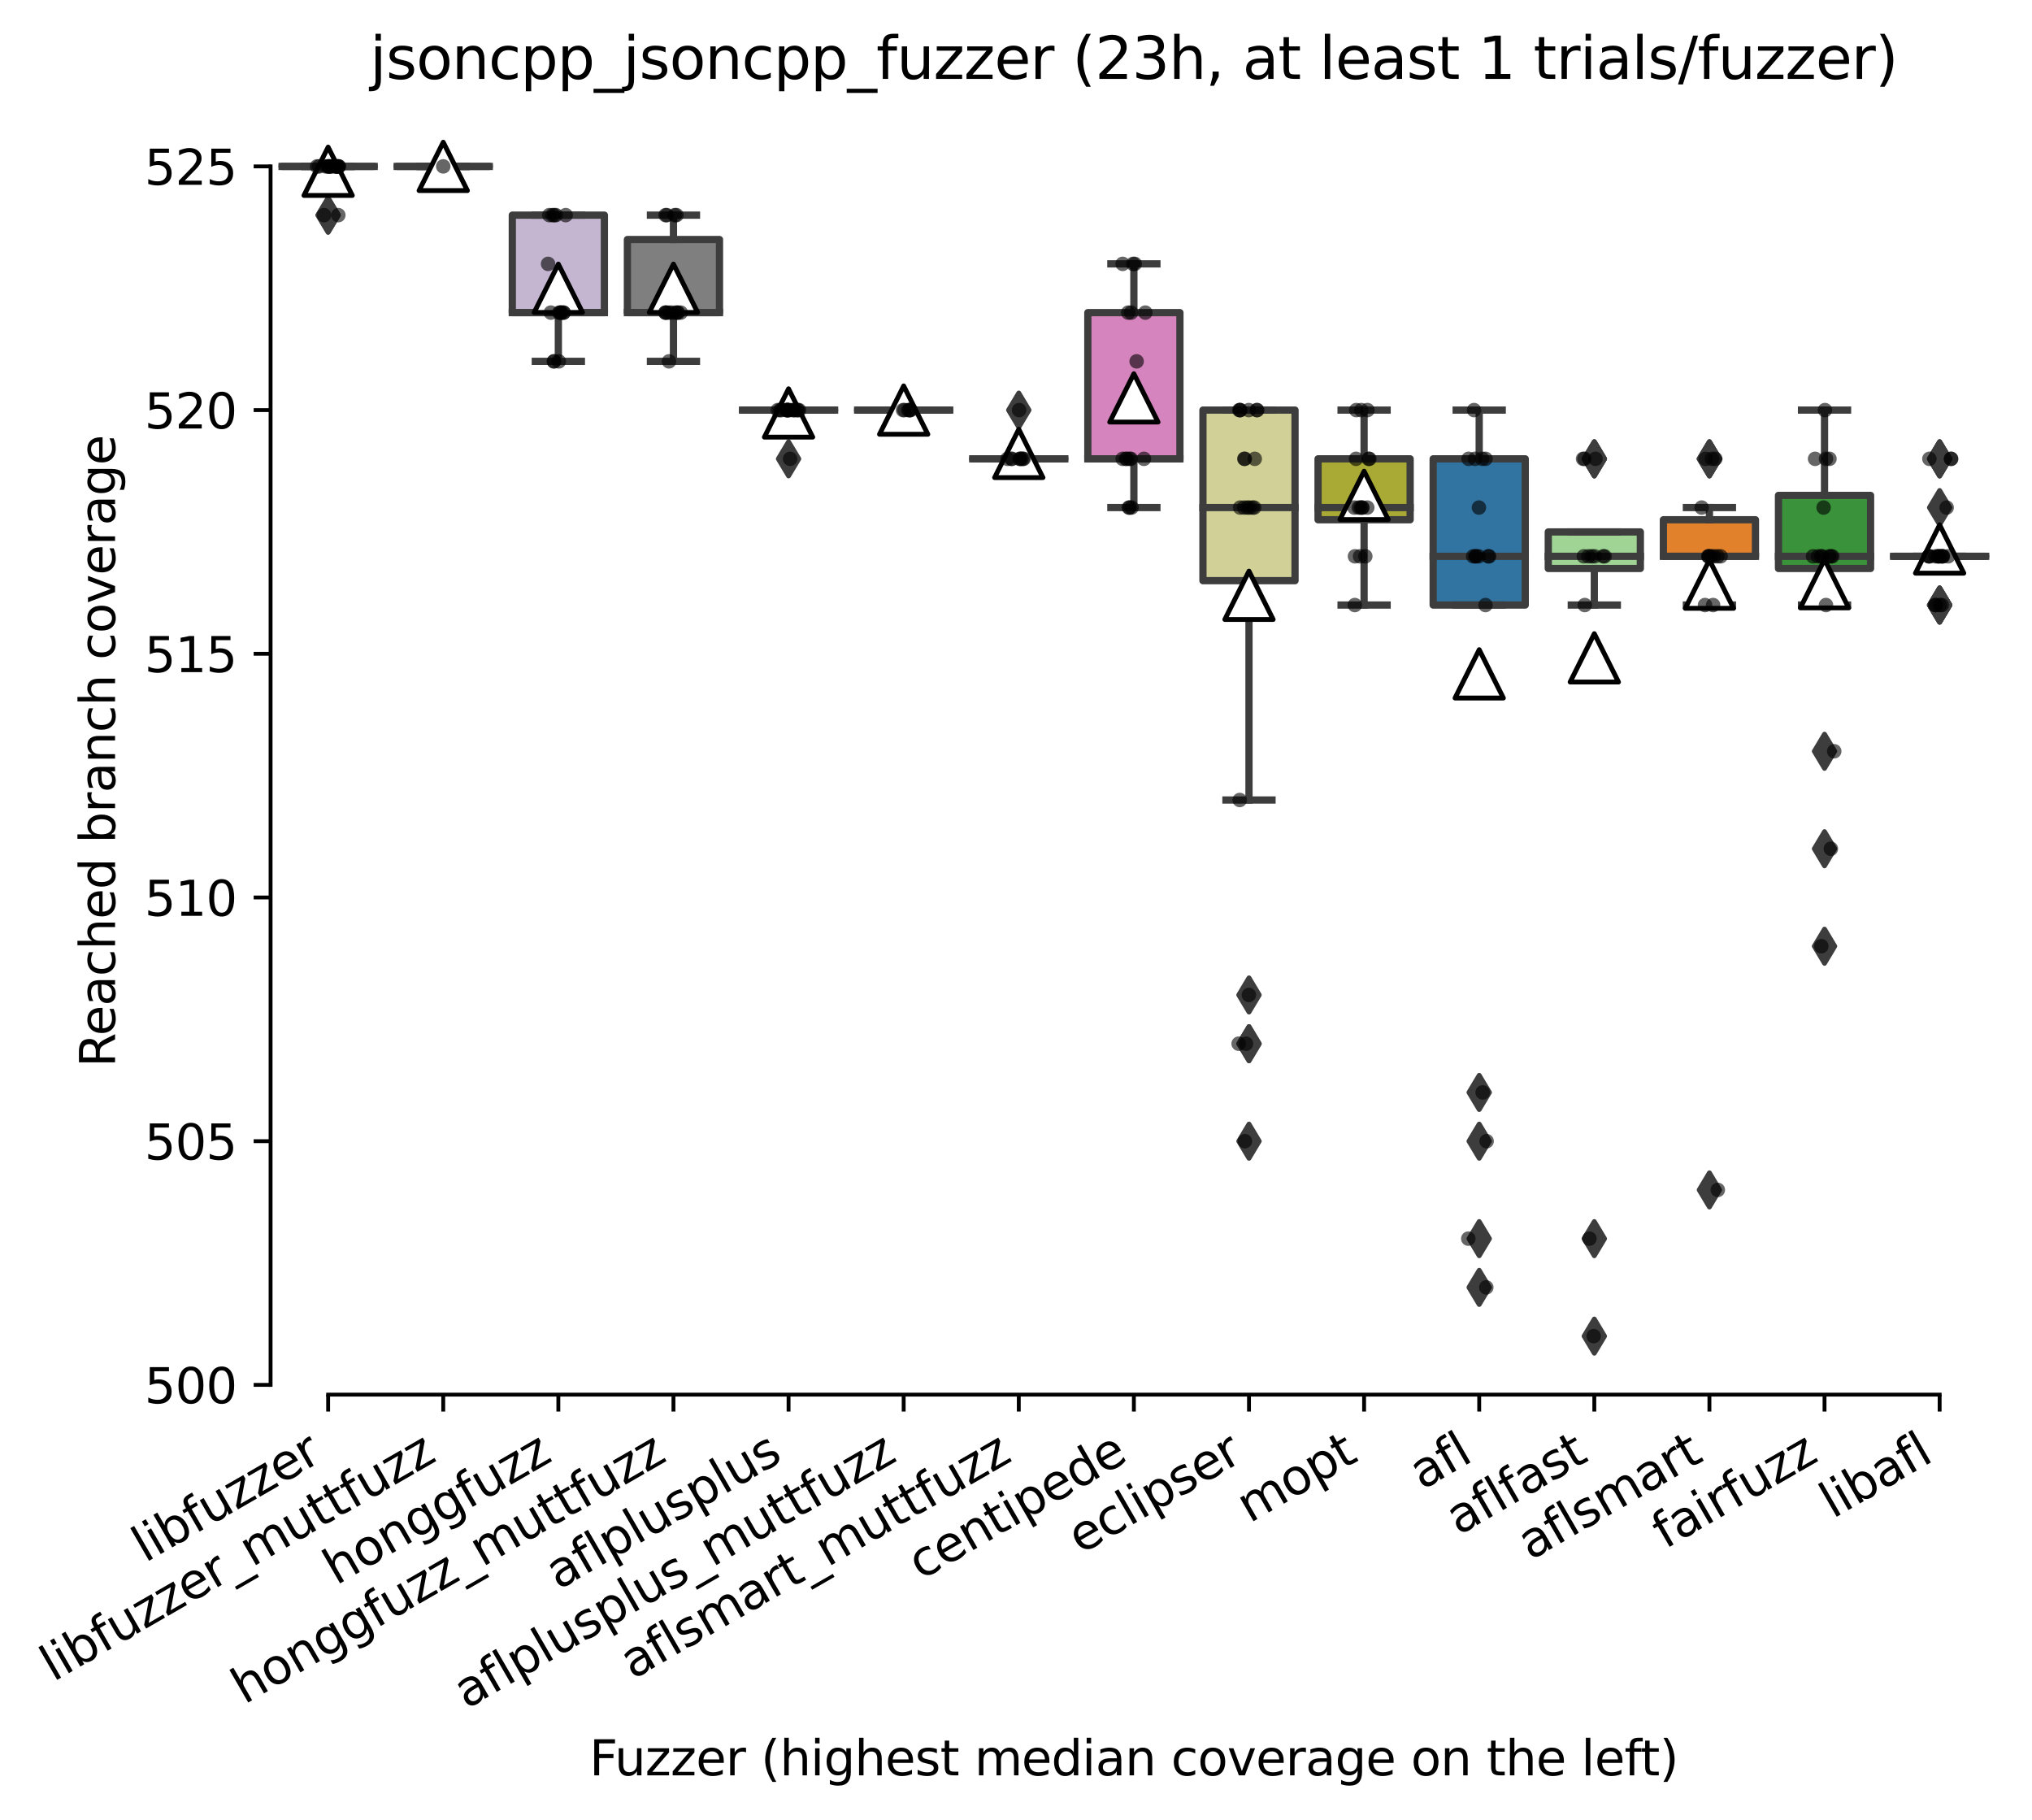 <?xml version="1.0" encoding="utf-8" standalone="no"?>
<!DOCTYPE svg PUBLIC "-//W3C//DTD SVG 1.1//EN"
  "http://www.w3.org/Graphics/SVG/1.1/DTD/svg11.dtd">
<svg xmlns:xlink="http://www.w3.org/1999/xlink" width="420.285pt" height="376.454pt" viewBox="0 0 420.285 376.454" xmlns="http://www.w3.org/2000/svg" version="1.1">
 <defs>
  <style type="text/css">*{stroke-linejoin: round; stroke-linecap: butt}</style>
 </defs>
 <g id="figure_1">
  <g id="patch_1">
   <path d="M 0 376.454 
L 420.285 376.454 
L 420.285 0 
L 0 0 
z
" style="fill: #ffffff"/>
  </g>
  <g id="axes_1">
   <g id="patch_2">
    <path d="M 55.965 288.43 
L 413.085 288.43 
L 413.085 22.318 
L 55.965 22.318 
z
" style="fill: #ffffff"/>
   </g>
   <g id="patch_3">
    <path d="M 58.345 34.414 
L 77.392 34.414 
L 77.392 34.414 
L 58.345 34.414 
L 58.345 34.414 
z
" clip-path="url(#pf620b868ce)" style="fill: #845b53; stroke: #3d3d3d; stroke-width: 1.5; stroke-linejoin: miter"/>
   </g>
   <g id="patch_4">
    <path d="M 82.153 34.414 
L 101.2 34.414 
L 101.2 34.414 
L 82.153 34.414 
L 82.153 34.414 
z
" clip-path="url(#pf620b868ce)" style="fill: #bea09a; stroke: #3d3d3d; stroke-width: 1.5; stroke-linejoin: miter"/>
   </g>
   <g id="patch_5">
    <path d="M 105.961 64.654 
L 125.008 64.654 
L 125.008 44.494 
L 105.961 44.494 
L 105.961 64.654 
z
" clip-path="url(#pf620b868ce)" style="fill: #c4b5d0; stroke: #3d3d3d; stroke-width: 1.5; stroke-linejoin: miter"/>
   </g>
   <g id="patch_6">
    <path d="M 129.769 64.654 
L 148.816 64.654 
L 148.816 49.534 
L 129.769 49.534 
L 129.769 64.654 
z
" clip-path="url(#pf620b868ce)" style="fill: #7f7f7f; stroke: #3d3d3d; stroke-width: 1.5; stroke-linejoin: miter"/>
   </g>
   <g id="patch_7">
    <path d="M 153.577 84.814 
L 172.624 84.814 
L 172.624 84.814 
L 153.577 84.814 
L 153.577 84.814 
z
" clip-path="url(#pf620b868ce)" style="fill: #c03d3e; stroke: #3d3d3d; stroke-width: 1.5; stroke-linejoin: miter"/>
   </g>
   <g id="patch_8">
    <path d="M 177.385 84.814 
L 196.432 84.814 
L 196.432 84.814 
L 177.385 84.814 
L 177.385 84.814 
z
" clip-path="url(#pf620b868ce)" style="fill: #c7c7c7; stroke: #3d3d3d; stroke-width: 1.5; stroke-linejoin: miter"/>
   </g>
   <g id="patch_9">
    <path d="M 201.193 94.894 
L 220.24 94.894 
L 220.24 94.894 
L 201.193 94.894 
L 201.193 94.894 
z
" clip-path="url(#pf620b868ce)" style="fill: #f2a5a3; stroke: #3d3d3d; stroke-width: 1.5; stroke-linejoin: miter"/>
   </g>
   <g id="patch_10">
    <path d="M 225.001 94.894 
L 244.048 94.894 
L 244.048 64.654 
L 225.001 64.654 
L 225.001 94.894 
z
" clip-path="url(#pf620b868ce)" style="fill: #d684bd; stroke: #3d3d3d; stroke-width: 1.5; stroke-linejoin: miter"/>
   </g>
   <g id="patch_11">
    <path d="M 248.809 120.094 
L 267.856 120.094 
L 267.856 84.814 
L 248.809 84.814 
L 248.809 120.094 
z
" clip-path="url(#pf620b868ce)" style="fill: #d1d197; stroke: #3d3d3d; stroke-width: 1.5; stroke-linejoin: miter"/>
   </g>
   <g id="patch_12">
    <path d="M 272.617 107.494 
L 291.664 107.494 
L 291.664 94.894 
L 272.617 94.894 
L 272.617 107.494 
z
" clip-path="url(#pf620b868ce)" style="fill: #a9aa35; stroke: #3d3d3d; stroke-width: 1.5; stroke-linejoin: miter"/>
   </g>
   <g id="patch_13">
    <path d="M 296.425 125.134 
L 315.472 125.134 
L 315.472 94.894 
L 296.425 94.894 
L 296.425 125.134 
z
" clip-path="url(#pf620b868ce)" style="fill: #3274a1; stroke: #3d3d3d; stroke-width: 1.5; stroke-linejoin: miter"/>
   </g>
   <g id="patch_14">
    <path d="M 320.233 117.574 
L 339.28 117.574 
L 339.28 110.014 
L 320.233 110.014 
L 320.233 117.574 
z
" clip-path="url(#pf620b868ce)" style="fill: #9fd495; stroke: #3d3d3d; stroke-width: 1.5; stroke-linejoin: miter"/>
   </g>
   <g id="patch_15">
    <path d="M 344.041 115.054 
L 363.088 115.054 
L 363.088 107.494 
L 344.041 107.494 
L 344.041 115.054 
z
" clip-path="url(#pf620b868ce)" style="fill: #e1812c; stroke: #3d3d3d; stroke-width: 1.5; stroke-linejoin: miter"/>
   </g>
   <g id="patch_16">
    <path d="M 367.849 117.574 
L 386.896 117.574 
L 386.896 102.454 
L 367.849 102.454 
L 367.849 117.574 
z
" clip-path="url(#pf620b868ce)" style="fill: #3a923a; stroke: #3d3d3d; stroke-width: 1.5; stroke-linejoin: miter"/>
   </g>
   <g id="patch_17">
    <path d="M 391.657 115.054 
L 410.704 115.054 
L 410.704 115.054 
L 391.657 115.054 
L 391.657 115.054 
z
" clip-path="url(#pf620b868ce)" style="fill: #a7d4dc; stroke: #3d3d3d; stroke-width: 1.5; stroke-linejoin: miter"/>
   </g>
   <g id="matplotlib.axis_1">
    <g id="xtick_1">
     <g id="line2d_1">
      <defs>
       <path id="m6585cda2d6" d="M 0 0 
L 0 3.5 
" style="stroke: #000000; stroke-width: 0.8"/>
      </defs>
      <g>
       <use xlink:href="#m6585cda2d6" x="67.869" y="288.43" style="stroke: #000000; stroke-width: 0.8"/>
      </g>
     </g>
     <g id="text_1">
      <!-- libfuzzer -->
      <g transform="translate(30.002 323.272) rotate(-30) scale(0.1 -0.1)">
       <defs>
        <path id="DejaVuSans-6c" d="M 603 4863 
L 1178 4863 
L 1178 0 
L 603 0 
L 603 4863 
z
" transform="scale(0.016)"/>
        <path id="DejaVuSans-69" d="M 603 3500 
L 1178 3500 
L 1178 0 
L 603 0 
L 603 3500 
z
M 603 4863 
L 1178 4863 
L 1178 4134 
L 603 4134 
L 603 4863 
z
" transform="scale(0.016)"/>
        <path id="DejaVuSans-62" d="M 3116 1747 
Q 3116 2381 2855 2742 
Q 2594 3103 2138 3103 
Q 1681 3103 1420 2742 
Q 1159 2381 1159 1747 
Q 1159 1113 1420 752 
Q 1681 391 2138 391 
Q 2594 391 2855 752 
Q 3116 1113 3116 1747 
z
M 1159 2969 
Q 1341 3281 1617 3432 
Q 1894 3584 2278 3584 
Q 2916 3584 3314 3078 
Q 3713 2572 3713 1747 
Q 3713 922 3314 415 
Q 2916 -91 2278 -91 
Q 1894 -91 1617 61 
Q 1341 213 1159 525 
L 1159 0 
L 581 0 
L 581 4863 
L 1159 4863 
L 1159 2969 
z
" transform="scale(0.016)"/>
        <path id="DejaVuSans-66" d="M 2375 4863 
L 2375 4384 
L 1825 4384 
Q 1516 4384 1395 4259 
Q 1275 4134 1275 3809 
L 1275 3500 
L 2222 3500 
L 2222 3053 
L 1275 3053 
L 1275 0 
L 697 0 
L 697 3053 
L 147 3053 
L 147 3500 
L 697 3500 
L 697 3744 
Q 697 4328 969 4595 
Q 1241 4863 1831 4863 
L 2375 4863 
z
" transform="scale(0.016)"/>
        <path id="DejaVuSans-75" d="M 544 1381 
L 544 3500 
L 1119 3500 
L 1119 1403 
Q 1119 906 1312 657 
Q 1506 409 1894 409 
Q 2359 409 2629 706 
Q 2900 1003 2900 1516 
L 2900 3500 
L 3475 3500 
L 3475 0 
L 2900 0 
L 2900 538 
Q 2691 219 2414 64 
Q 2138 -91 1772 -91 
Q 1169 -91 856 284 
Q 544 659 544 1381 
z
M 1991 3584 
L 1991 3584 
z
" transform="scale(0.016)"/>
        <path id="DejaVuSans-7a" d="M 353 3500 
L 3084 3500 
L 3084 2975 
L 922 459 
L 3084 459 
L 3084 0 
L 275 0 
L 275 525 
L 2438 3041 
L 353 3041 
L 353 3500 
z
" transform="scale(0.016)"/>
        <path id="DejaVuSans-65" d="M 3597 1894 
L 3597 1613 
L 953 1613 
Q 991 1019 1311 708 
Q 1631 397 2203 397 
Q 2534 397 2845 478 
Q 3156 559 3463 722 
L 3463 178 
Q 3153 47 2828 -22 
Q 2503 -91 2169 -91 
Q 1331 -91 842 396 
Q 353 884 353 1716 
Q 353 2575 817 3079 
Q 1281 3584 2069 3584 
Q 2775 3584 3186 3129 
Q 3597 2675 3597 1894 
z
M 3022 2063 
Q 3016 2534 2758 2815 
Q 2500 3097 2075 3097 
Q 1594 3097 1305 2825 
Q 1016 2553 972 2059 
L 3022 2063 
z
" transform="scale(0.016)"/>
        <path id="DejaVuSans-72" d="M 2631 2963 
Q 2534 3019 2420 3045 
Q 2306 3072 2169 3072 
Q 1681 3072 1420 2755 
Q 1159 2438 1159 1844 
L 1159 0 
L 581 0 
L 581 3500 
L 1159 3500 
L 1159 2956 
Q 1341 3275 1631 3429 
Q 1922 3584 2338 3584 
Q 2397 3584 2469 3576 
Q 2541 3569 2628 3553 
L 2631 2963 
z
" transform="scale(0.016)"/>
       </defs>
       <use xlink:href="#DejaVuSans-6c"/>
       <use xlink:href="#DejaVuSans-69" x="27.783"/>
       <use xlink:href="#DejaVuSans-62" x="55.566"/>
       <use xlink:href="#DejaVuSans-66" x="119.043"/>
       <use xlink:href="#DejaVuSans-75" x="154.248"/>
       <use xlink:href="#DejaVuSans-7a" x="217.627"/>
       <use xlink:href="#DejaVuSans-7a" x="270.117"/>
       <use xlink:href="#DejaVuSans-65" x="322.607"/>
       <use xlink:href="#DejaVuSans-72" x="384.131"/>
      </g>
     </g>
    </g>
    <g id="xtick_2">
     <g id="line2d_2">
      <g>
       <use xlink:href="#m6585cda2d6" x="91.677" y="288.43" style="stroke: #000000; stroke-width: 0.8"/>
      </g>
     </g>
     <g id="text_2">
      <!-- libfuzzer_muttfuzz -->
      <g transform="translate(10.999 347.909) rotate(-30) scale(0.1 -0.1)">
       <defs>
        <path id="DejaVuSans-5f" d="M 3263 -1063 
L 3263 -1509 
L -63 -1509 
L -63 -1063 
L 3263 -1063 
z
" transform="scale(0.016)"/>
        <path id="DejaVuSans-6d" d="M 3328 2828 
Q 3544 3216 3844 3400 
Q 4144 3584 4550 3584 
Q 5097 3584 5394 3201 
Q 5691 2819 5691 2113 
L 5691 0 
L 5113 0 
L 5113 2094 
Q 5113 2597 4934 2840 
Q 4756 3084 4391 3084 
Q 3944 3084 3684 2787 
Q 3425 2491 3425 1978 
L 3425 0 
L 2847 0 
L 2847 2094 
Q 2847 2600 2669 2842 
Q 2491 3084 2119 3084 
Q 1678 3084 1418 2786 
Q 1159 2488 1159 1978 
L 1159 0 
L 581 0 
L 581 3500 
L 1159 3500 
L 1159 2956 
Q 1356 3278 1631 3431 
Q 1906 3584 2284 3584 
Q 2666 3584 2933 3390 
Q 3200 3197 3328 2828 
z
" transform="scale(0.016)"/>
        <path id="DejaVuSans-74" d="M 1172 4494 
L 1172 3500 
L 2356 3500 
L 2356 3053 
L 1172 3053 
L 1172 1153 
Q 1172 725 1289 603 
Q 1406 481 1766 481 
L 2356 481 
L 2356 0 
L 1766 0 
Q 1100 0 847 248 
Q 594 497 594 1153 
L 594 3053 
L 172 3053 
L 172 3500 
L 594 3500 
L 594 4494 
L 1172 4494 
z
" transform="scale(0.016)"/>
       </defs>
       <use xlink:href="#DejaVuSans-6c"/>
       <use xlink:href="#DejaVuSans-69" x="27.783"/>
       <use xlink:href="#DejaVuSans-62" x="55.566"/>
       <use xlink:href="#DejaVuSans-66" x="119.043"/>
       <use xlink:href="#DejaVuSans-75" x="154.248"/>
       <use xlink:href="#DejaVuSans-7a" x="217.627"/>
       <use xlink:href="#DejaVuSans-7a" x="270.117"/>
       <use xlink:href="#DejaVuSans-65" x="322.607"/>
       <use xlink:href="#DejaVuSans-72" x="384.131"/>
       <use xlink:href="#DejaVuSans-5f" x="425.244"/>
       <use xlink:href="#DejaVuSans-6d" x="475.244"/>
       <use xlink:href="#DejaVuSans-75" x="572.656"/>
       <use xlink:href="#DejaVuSans-74" x="636.035"/>
       <use xlink:href="#DejaVuSans-74" x="675.244"/>
       <use xlink:href="#DejaVuSans-66" x="714.453"/>
       <use xlink:href="#DejaVuSans-75" x="749.658"/>
       <use xlink:href="#DejaVuSans-7a" x="813.037"/>
       <use xlink:href="#DejaVuSans-7a" x="865.527"/>
      </g>
     </g>
    </g>
    <g id="xtick_3">
     <g id="line2d_3">
      <g>
       <use xlink:href="#m6585cda2d6" x="115.485" y="288.43" style="stroke: #000000; stroke-width: 0.8"/>
      </g>
     </g>
     <g id="text_3">
      <!-- honggfuzz -->
      <g transform="translate(69.545 327.933) rotate(-30) scale(0.1 -0.1)">
       <defs>
        <path id="DejaVuSans-68" d="M 3513 2113 
L 3513 0 
L 2938 0 
L 2938 2094 
Q 2938 2591 2744 2837 
Q 2550 3084 2163 3084 
Q 1697 3084 1428 2787 
Q 1159 2491 1159 1978 
L 1159 0 
L 581 0 
L 581 4863 
L 1159 4863 
L 1159 2956 
Q 1366 3272 1645 3428 
Q 1925 3584 2291 3584 
Q 2894 3584 3203 3211 
Q 3513 2838 3513 2113 
z
" transform="scale(0.016)"/>
        <path id="DejaVuSans-6f" d="M 1959 3097 
Q 1497 3097 1228 2736 
Q 959 2375 959 1747 
Q 959 1119 1226 758 
Q 1494 397 1959 397 
Q 2419 397 2687 759 
Q 2956 1122 2956 1747 
Q 2956 2369 2687 2733 
Q 2419 3097 1959 3097 
z
M 1959 3584 
Q 2709 3584 3137 3096 
Q 3566 2609 3566 1747 
Q 3566 888 3137 398 
Q 2709 -91 1959 -91 
Q 1206 -91 779 398 
Q 353 888 353 1747 
Q 353 2609 779 3096 
Q 1206 3584 1959 3584 
z
" transform="scale(0.016)"/>
        <path id="DejaVuSans-6e" d="M 3513 2113 
L 3513 0 
L 2938 0 
L 2938 2094 
Q 2938 2591 2744 2837 
Q 2550 3084 2163 3084 
Q 1697 3084 1428 2787 
Q 1159 2491 1159 1978 
L 1159 0 
L 581 0 
L 581 3500 
L 1159 3500 
L 1159 2956 
Q 1366 3272 1645 3428 
Q 1925 3584 2291 3584 
Q 2894 3584 3203 3211 
Q 3513 2838 3513 2113 
z
" transform="scale(0.016)"/>
        <path id="DejaVuSans-67" d="M 2906 1791 
Q 2906 2416 2648 2759 
Q 2391 3103 1925 3103 
Q 1463 3103 1205 2759 
Q 947 2416 947 1791 
Q 947 1169 1205 825 
Q 1463 481 1925 481 
Q 2391 481 2648 825 
Q 2906 1169 2906 1791 
z
M 3481 434 
Q 3481 -459 3084 -895 
Q 2688 -1331 1869 -1331 
Q 1566 -1331 1297 -1286 
Q 1028 -1241 775 -1147 
L 775 -588 
Q 1028 -725 1275 -790 
Q 1522 -856 1778 -856 
Q 2344 -856 2625 -561 
Q 2906 -266 2906 331 
L 2906 616 
Q 2728 306 2450 153 
Q 2172 0 1784 0 
Q 1141 0 747 490 
Q 353 981 353 1791 
Q 353 2603 747 3093 
Q 1141 3584 1784 3584 
Q 2172 3584 2450 3431 
Q 2728 3278 2906 2969 
L 2906 3500 
L 3481 3500 
L 3481 434 
z
" transform="scale(0.016)"/>
       </defs>
       <use xlink:href="#DejaVuSans-68"/>
       <use xlink:href="#DejaVuSans-6f" x="63.379"/>
       <use xlink:href="#DejaVuSans-6e" x="124.561"/>
       <use xlink:href="#DejaVuSans-67" x="187.939"/>
       <use xlink:href="#DejaVuSans-67" x="251.416"/>
       <use xlink:href="#DejaVuSans-66" x="314.893"/>
       <use xlink:href="#DejaVuSans-75" x="350.098"/>
       <use xlink:href="#DejaVuSans-7a" x="413.477"/>
       <use xlink:href="#DejaVuSans-7a" x="465.967"/>
      </g>
     </g>
    </g>
    <g id="xtick_4">
     <g id="line2d_4">
      <g>
       <use xlink:href="#m6585cda2d6" x="139.293" y="288.43" style="stroke: #000000; stroke-width: 0.8"/>
      </g>
     </g>
     <g id="text_4">
      <!-- honggfuzz_muttfuzz -->
      <g transform="translate(50.542 352.57) rotate(-30) scale(0.1 -0.1)">
       <use xlink:href="#DejaVuSans-68"/>
       <use xlink:href="#DejaVuSans-6f" x="63.379"/>
       <use xlink:href="#DejaVuSans-6e" x="124.561"/>
       <use xlink:href="#DejaVuSans-67" x="187.939"/>
       <use xlink:href="#DejaVuSans-67" x="251.416"/>
       <use xlink:href="#DejaVuSans-66" x="314.893"/>
       <use xlink:href="#DejaVuSans-75" x="350.098"/>
       <use xlink:href="#DejaVuSans-7a" x="413.477"/>
       <use xlink:href="#DejaVuSans-7a" x="465.967"/>
       <use xlink:href="#DejaVuSans-5f" x="518.457"/>
       <use xlink:href="#DejaVuSans-6d" x="568.457"/>
       <use xlink:href="#DejaVuSans-75" x="665.869"/>
       <use xlink:href="#DejaVuSans-74" x="729.248"/>
       <use xlink:href="#DejaVuSans-74" x="768.457"/>
       <use xlink:href="#DejaVuSans-66" x="807.666"/>
       <use xlink:href="#DejaVuSans-75" x="842.871"/>
       <use xlink:href="#DejaVuSans-7a" x="906.25"/>
       <use xlink:href="#DejaVuSans-7a" x="958.74"/>
      </g>
     </g>
    </g>
    <g id="xtick_5">
     <g id="line2d_5">
      <g>
       <use xlink:href="#m6585cda2d6" x="163.101" y="288.43" style="stroke: #000000; stroke-width: 0.8"/>
      </g>
     </g>
     <g id="text_5">
      <!-- aflplusplus -->
      <g transform="translate(115.492 328.897) rotate(-30) scale(0.1 -0.1)">
       <defs>
        <path id="DejaVuSans-61" d="M 2194 1759 
Q 1497 1759 1228 1600 
Q 959 1441 959 1056 
Q 959 750 1161 570 
Q 1363 391 1709 391 
Q 2188 391 2477 730 
Q 2766 1069 2766 1631 
L 2766 1759 
L 2194 1759 
z
M 3341 1997 
L 3341 0 
L 2766 0 
L 2766 531 
Q 2569 213 2275 61 
Q 1981 -91 1556 -91 
Q 1019 -91 701 211 
Q 384 513 384 1019 
Q 384 1609 779 1909 
Q 1175 2209 1959 2209 
L 2766 2209 
L 2766 2266 
Q 2766 2663 2505 2880 
Q 2244 3097 1772 3097 
Q 1472 3097 1187 3025 
Q 903 2953 641 2809 
L 641 3341 
Q 956 3463 1253 3523 
Q 1550 3584 1831 3584 
Q 2591 3584 2966 3190 
Q 3341 2797 3341 1997 
z
" transform="scale(0.016)"/>
        <path id="DejaVuSans-70" d="M 1159 525 
L 1159 -1331 
L 581 -1331 
L 581 3500 
L 1159 3500 
L 1159 2969 
Q 1341 3281 1617 3432 
Q 1894 3584 2278 3584 
Q 2916 3584 3314 3078 
Q 3713 2572 3713 1747 
Q 3713 922 3314 415 
Q 2916 -91 2278 -91 
Q 1894 -91 1617 61 
Q 1341 213 1159 525 
z
M 3116 1747 
Q 3116 2381 2855 2742 
Q 2594 3103 2138 3103 
Q 1681 3103 1420 2742 
Q 1159 2381 1159 1747 
Q 1159 1113 1420 752 
Q 1681 391 2138 391 
Q 2594 391 2855 752 
Q 3116 1113 3116 1747 
z
" transform="scale(0.016)"/>
        <path id="DejaVuSans-73" d="M 2834 3397 
L 2834 2853 
Q 2591 2978 2328 3040 
Q 2066 3103 1784 3103 
Q 1356 3103 1142 2972 
Q 928 2841 928 2578 
Q 928 2378 1081 2264 
Q 1234 2150 1697 2047 
L 1894 2003 
Q 2506 1872 2764 1633 
Q 3022 1394 3022 966 
Q 3022 478 2636 193 
Q 2250 -91 1575 -91 
Q 1294 -91 989 -36 
Q 684 19 347 128 
L 347 722 
Q 666 556 975 473 
Q 1284 391 1588 391 
Q 1994 391 2212 530 
Q 2431 669 2431 922 
Q 2431 1156 2273 1281 
Q 2116 1406 1581 1522 
L 1381 1569 
Q 847 1681 609 1914 
Q 372 2147 372 2553 
Q 372 3047 722 3315 
Q 1072 3584 1716 3584 
Q 2034 3584 2315 3537 
Q 2597 3491 2834 3397 
z
" transform="scale(0.016)"/>
       </defs>
       <use xlink:href="#DejaVuSans-61"/>
       <use xlink:href="#DejaVuSans-66" x="61.279"/>
       <use xlink:href="#DejaVuSans-6c" x="96.484"/>
       <use xlink:href="#DejaVuSans-70" x="124.268"/>
       <use xlink:href="#DejaVuSans-6c" x="187.744"/>
       <use xlink:href="#DejaVuSans-75" x="215.527"/>
       <use xlink:href="#DejaVuSans-73" x="278.906"/>
       <use xlink:href="#DejaVuSans-70" x="331.006"/>
       <use xlink:href="#DejaVuSans-6c" x="394.482"/>
       <use xlink:href="#DejaVuSans-75" x="422.266"/>
       <use xlink:href="#DejaVuSans-73" x="485.645"/>
      </g>
     </g>
    </g>
    <g id="xtick_6">
     <g id="line2d_6">
      <g>
       <use xlink:href="#m6585cda2d6" x="186.909" y="288.43" style="stroke: #000000; stroke-width: 0.8"/>
      </g>
     </g>
     <g id="text_6">
      <!-- aflplusplus_muttfuzz -->
      <g transform="translate(96.488 353.534) rotate(-30) scale(0.1 -0.1)">
       <use xlink:href="#DejaVuSans-61"/>
       <use xlink:href="#DejaVuSans-66" x="61.279"/>
       <use xlink:href="#DejaVuSans-6c" x="96.484"/>
       <use xlink:href="#DejaVuSans-70" x="124.268"/>
       <use xlink:href="#DejaVuSans-6c" x="187.744"/>
       <use xlink:href="#DejaVuSans-75" x="215.527"/>
       <use xlink:href="#DejaVuSans-73" x="278.906"/>
       <use xlink:href="#DejaVuSans-70" x="331.006"/>
       <use xlink:href="#DejaVuSans-6c" x="394.482"/>
       <use xlink:href="#DejaVuSans-75" x="422.266"/>
       <use xlink:href="#DejaVuSans-73" x="485.645"/>
       <use xlink:href="#DejaVuSans-5f" x="537.744"/>
       <use xlink:href="#DejaVuSans-6d" x="587.744"/>
       <use xlink:href="#DejaVuSans-75" x="685.156"/>
       <use xlink:href="#DejaVuSans-74" x="748.535"/>
       <use xlink:href="#DejaVuSans-74" x="787.744"/>
       <use xlink:href="#DejaVuSans-66" x="826.953"/>
       <use xlink:href="#DejaVuSans-75" x="862.158"/>
       <use xlink:href="#DejaVuSans-7a" x="925.537"/>
       <use xlink:href="#DejaVuSans-7a" x="978.027"/>
      </g>
     </g>
    </g>
    <g id="xtick_7">
     <g id="line2d_7">
      <g>
       <use xlink:href="#m6585cda2d6" x="210.717" y="288.43" style="stroke: #000000; stroke-width: 0.8"/>
      </g>
     </g>
     <g id="text_7">
      <!-- aflsmart_muttfuzz -->
      <g transform="translate(130.894 347.415) rotate(-30) scale(0.1 -0.1)">
       <use xlink:href="#DejaVuSans-61"/>
       <use xlink:href="#DejaVuSans-66" x="61.279"/>
       <use xlink:href="#DejaVuSans-6c" x="96.484"/>
       <use xlink:href="#DejaVuSans-73" x="124.268"/>
       <use xlink:href="#DejaVuSans-6d" x="176.367"/>
       <use xlink:href="#DejaVuSans-61" x="273.779"/>
       <use xlink:href="#DejaVuSans-72" x="335.059"/>
       <use xlink:href="#DejaVuSans-74" x="376.172"/>
       <use xlink:href="#DejaVuSans-5f" x="415.381"/>
       <use xlink:href="#DejaVuSans-6d" x="465.381"/>
       <use xlink:href="#DejaVuSans-75" x="562.793"/>
       <use xlink:href="#DejaVuSans-74" x="626.172"/>
       <use xlink:href="#DejaVuSans-74" x="665.381"/>
       <use xlink:href="#DejaVuSans-66" x="704.59"/>
       <use xlink:href="#DejaVuSans-75" x="739.795"/>
       <use xlink:href="#DejaVuSans-7a" x="803.174"/>
       <use xlink:href="#DejaVuSans-7a" x="855.664"/>
      </g>
     </g>
    </g>
    <g id="xtick_8">
     <g id="line2d_8">
      <g>
       <use xlink:href="#m6585cda2d6" x="234.525" y="288.43" style="stroke: #000000; stroke-width: 0.8"/>
      </g>
     </g>
     <g id="text_8">
      <!-- centipede -->
      <g transform="translate(190.451 326.856) rotate(-30) scale(0.1 -0.1)">
       <defs>
        <path id="DejaVuSans-63" d="M 3122 3366 
L 3122 2828 
Q 2878 2963 2633 3030 
Q 2388 3097 2138 3097 
Q 1578 3097 1268 2742 
Q 959 2388 959 1747 
Q 959 1106 1268 751 
Q 1578 397 2138 397 
Q 2388 397 2633 464 
Q 2878 531 3122 666 
L 3122 134 
Q 2881 22 2623 -34 
Q 2366 -91 2075 -91 
Q 1284 -91 818 406 
Q 353 903 353 1747 
Q 353 2603 823 3093 
Q 1294 3584 2113 3584 
Q 2378 3584 2631 3529 
Q 2884 3475 3122 3366 
z
" transform="scale(0.016)"/>
        <path id="DejaVuSans-64" d="M 2906 2969 
L 2906 4863 
L 3481 4863 
L 3481 0 
L 2906 0 
L 2906 525 
Q 2725 213 2448 61 
Q 2172 -91 1784 -91 
Q 1150 -91 751 415 
Q 353 922 353 1747 
Q 353 2572 751 3078 
Q 1150 3584 1784 3584 
Q 2172 3584 2448 3432 
Q 2725 3281 2906 2969 
z
M 947 1747 
Q 947 1113 1208 752 
Q 1469 391 1925 391 
Q 2381 391 2643 752 
Q 2906 1113 2906 1747 
Q 2906 2381 2643 2742 
Q 2381 3103 1925 3103 
Q 1469 3103 1208 2742 
Q 947 2381 947 1747 
z
" transform="scale(0.016)"/>
       </defs>
       <use xlink:href="#DejaVuSans-63"/>
       <use xlink:href="#DejaVuSans-65" x="54.98"/>
       <use xlink:href="#DejaVuSans-6e" x="116.504"/>
       <use xlink:href="#DejaVuSans-74" x="179.883"/>
       <use xlink:href="#DejaVuSans-69" x="219.092"/>
       <use xlink:href="#DejaVuSans-70" x="246.875"/>
       <use xlink:href="#DejaVuSans-65" x="310.352"/>
       <use xlink:href="#DejaVuSans-64" x="371.875"/>
       <use xlink:href="#DejaVuSans-65" x="435.352"/>
      </g>
     </g>
    </g>
    <g id="xtick_9">
     <g id="line2d_9">
      <g>
       <use xlink:href="#m6585cda2d6" x="258.333" y="288.43" style="stroke: #000000; stroke-width: 0.8"/>
      </g>
     </g>
     <g id="text_9">
      <!-- eclipser -->
      <g transform="translate(223.492 321.525) rotate(-30) scale(0.1 -0.1)">
       <use xlink:href="#DejaVuSans-65"/>
       <use xlink:href="#DejaVuSans-63" x="61.523"/>
       <use xlink:href="#DejaVuSans-6c" x="116.504"/>
       <use xlink:href="#DejaVuSans-69" x="144.287"/>
       <use xlink:href="#DejaVuSans-70" x="172.07"/>
       <use xlink:href="#DejaVuSans-73" x="235.547"/>
       <use xlink:href="#DejaVuSans-65" x="287.646"/>
       <use xlink:href="#DejaVuSans-72" x="349.17"/>
      </g>
     </g>
    </g>
    <g id="xtick_10">
     <g id="line2d_10">
      <g>
       <use xlink:href="#m6585cda2d6" x="282.141" y="288.43" style="stroke: #000000; stroke-width: 0.8"/>
      </g>
     </g>
     <g id="text_10">
      <!-- mopt -->
      <g transform="translate(258.473 315.075) rotate(-30) scale(0.1 -0.1)">
       <use xlink:href="#DejaVuSans-6d"/>
       <use xlink:href="#DejaVuSans-6f" x="97.412"/>
       <use xlink:href="#DejaVuSans-70" x="158.594"/>
       <use xlink:href="#DejaVuSans-74" x="222.07"/>
      </g>
     </g>
    </g>
    <g id="xtick_11">
     <g id="line2d_11">
      <g>
       <use xlink:href="#m6585cda2d6" x="305.949" y="288.43" style="stroke: #000000; stroke-width: 0.8"/>
      </g>
     </g>
     <g id="text_11">
      <!-- afl -->
      <g transform="translate(294.147 308.224) rotate(-30) scale(0.1 -0.1)">
       <use xlink:href="#DejaVuSans-61"/>
       <use xlink:href="#DejaVuSans-66" x="61.279"/>
       <use xlink:href="#DejaVuSans-6c" x="96.484"/>
      </g>
     </g>
    </g>
    <g id="xtick_12">
     <g id="line2d_12">
      <g>
       <use xlink:href="#m6585cda2d6" x="329.757" y="288.43" style="stroke: #000000; stroke-width: 0.8"/>
      </g>
     </g>
     <g id="text_12">
      <!-- aflfast -->
      <g transform="translate(301.693 317.613) rotate(-30) scale(0.1 -0.1)">
       <use xlink:href="#DejaVuSans-61"/>
       <use xlink:href="#DejaVuSans-66" x="61.279"/>
       <use xlink:href="#DejaVuSans-6c" x="96.484"/>
       <use xlink:href="#DejaVuSans-66" x="124.268"/>
       <use xlink:href="#DejaVuSans-61" x="159.473"/>
       <use xlink:href="#DejaVuSans-73" x="220.752"/>
       <use xlink:href="#DejaVuSans-74" x="272.852"/>
      </g>
     </g>
    </g>
    <g id="xtick_13">
     <g id="line2d_13">
      <g>
       <use xlink:href="#m6585cda2d6" x="353.565" y="288.43" style="stroke: #000000; stroke-width: 0.8"/>
      </g>
     </g>
     <g id="text_13">
      <!-- aflsmart -->
      <g transform="translate(316.554 322.779) rotate(-30) scale(0.1 -0.1)">
       <use xlink:href="#DejaVuSans-61"/>
       <use xlink:href="#DejaVuSans-66" x="61.279"/>
       <use xlink:href="#DejaVuSans-6c" x="96.484"/>
       <use xlink:href="#DejaVuSans-73" x="124.268"/>
       <use xlink:href="#DejaVuSans-6d" x="176.367"/>
       <use xlink:href="#DejaVuSans-61" x="273.779"/>
       <use xlink:href="#DejaVuSans-72" x="335.059"/>
       <use xlink:href="#DejaVuSans-74" x="376.172"/>
      </g>
     </g>
    </g>
    <g id="xtick_14">
     <g id="line2d_14">
      <g>
       <use xlink:href="#m6585cda2d6" x="377.373" y="288.43" style="stroke: #000000; stroke-width: 0.8"/>
      </g>
     </g>
     <g id="text_14">
      <!-- fairfuzz -->
      <g transform="translate(344.383 320.457) rotate(-30) scale(0.1 -0.1)">
       <use xlink:href="#DejaVuSans-66"/>
       <use xlink:href="#DejaVuSans-61" x="35.205"/>
       <use xlink:href="#DejaVuSans-69" x="96.484"/>
       <use xlink:href="#DejaVuSans-72" x="124.268"/>
       <use xlink:href="#DejaVuSans-66" x="165.381"/>
       <use xlink:href="#DejaVuSans-75" x="200.586"/>
       <use xlink:href="#DejaVuSans-7a" x="263.965"/>
       <use xlink:href="#DejaVuSans-7a" x="316.455"/>
      </g>
     </g>
    </g>
    <g id="xtick_15">
     <g id="line2d_15">
      <g>
       <use xlink:href="#m6585cda2d6" x="401.181" y="288.43" style="stroke: #000000; stroke-width: 0.8"/>
      </g>
     </g>
     <g id="text_15">
      <!-- libafl -->
      <g transform="translate(379.069 314.176) rotate(-30) scale(0.1 -0.1)">
       <use xlink:href="#DejaVuSans-6c"/>
       <use xlink:href="#DejaVuSans-69" x="27.783"/>
       <use xlink:href="#DejaVuSans-62" x="55.566"/>
       <use xlink:href="#DejaVuSans-61" x="119.043"/>
       <use xlink:href="#DejaVuSans-66" x="180.322"/>
       <use xlink:href="#DejaVuSans-6c" x="215.527"/>
      </g>
     </g>
    </g>
    <g id="text_16">
     <!-- Fuzzer (highest median coverage on the left) -->
     <g transform="translate(121.907 367.174) scale(0.1 -0.1)">
      <defs>
       <path id="DejaVuSans-46" d="M 628 4666 
L 3309 4666 
L 3309 4134 
L 1259 4134 
L 1259 2759 
L 3109 2759 
L 3109 2228 
L 1259 2228 
L 1259 0 
L 628 0 
L 628 4666 
z
" transform="scale(0.016)"/>
       <path id="DejaVuSans-20" transform="scale(0.016)"/>
       <path id="DejaVuSans-28" d="M 1984 4856 
Q 1566 4138 1362 3434 
Q 1159 2731 1159 2009 
Q 1159 1288 1364 580 
Q 1569 -128 1984 -844 
L 1484 -844 
Q 1016 -109 783 600 
Q 550 1309 550 2009 
Q 550 2706 781 3412 
Q 1013 4119 1484 4856 
L 1984 4856 
z
" transform="scale(0.016)"/>
       <path id="DejaVuSans-76" d="M 191 3500 
L 800 3500 
L 1894 563 
L 2988 3500 
L 3597 3500 
L 2284 0 
L 1503 0 
L 191 3500 
z
" transform="scale(0.016)"/>
       <path id="DejaVuSans-29" d="M 513 4856 
L 1013 4856 
Q 1481 4119 1714 3412 
Q 1947 2706 1947 2009 
Q 1947 1309 1714 600 
Q 1481 -109 1013 -844 
L 513 -844 
Q 928 -128 1133 580 
Q 1338 1288 1338 2009 
Q 1338 2731 1133 3434 
Q 928 4138 513 4856 
z
" transform="scale(0.016)"/>
      </defs>
      <use xlink:href="#DejaVuSans-46"/>
      <use xlink:href="#DejaVuSans-75" x="52.02"/>
      <use xlink:href="#DejaVuSans-7a" x="115.398"/>
      <use xlink:href="#DejaVuSans-7a" x="167.889"/>
      <use xlink:href="#DejaVuSans-65" x="220.379"/>
      <use xlink:href="#DejaVuSans-72" x="281.902"/>
      <use xlink:href="#DejaVuSans-20" x="323.016"/>
      <use xlink:href="#DejaVuSans-28" x="354.803"/>
      <use xlink:href="#DejaVuSans-68" x="393.816"/>
      <use xlink:href="#DejaVuSans-69" x="457.195"/>
      <use xlink:href="#DejaVuSans-67" x="484.979"/>
      <use xlink:href="#DejaVuSans-68" x="548.455"/>
      <use xlink:href="#DejaVuSans-65" x="611.834"/>
      <use xlink:href="#DejaVuSans-73" x="673.357"/>
      <use xlink:href="#DejaVuSans-74" x="725.457"/>
      <use xlink:href="#DejaVuSans-20" x="764.666"/>
      <use xlink:href="#DejaVuSans-6d" x="796.453"/>
      <use xlink:href="#DejaVuSans-65" x="893.865"/>
      <use xlink:href="#DejaVuSans-64" x="955.389"/>
      <use xlink:href="#DejaVuSans-69" x="1018.865"/>
      <use xlink:href="#DejaVuSans-61" x="1046.648"/>
      <use xlink:href="#DejaVuSans-6e" x="1107.928"/>
      <use xlink:href="#DejaVuSans-20" x="1171.307"/>
      <use xlink:href="#DejaVuSans-63" x="1203.094"/>
      <use xlink:href="#DejaVuSans-6f" x="1258.074"/>
      <use xlink:href="#DejaVuSans-76" x="1319.256"/>
      <use xlink:href="#DejaVuSans-65" x="1378.436"/>
      <use xlink:href="#DejaVuSans-72" x="1439.959"/>
      <use xlink:href="#DejaVuSans-61" x="1481.072"/>
      <use xlink:href="#DejaVuSans-67" x="1542.352"/>
      <use xlink:href="#DejaVuSans-65" x="1605.828"/>
      <use xlink:href="#DejaVuSans-20" x="1667.352"/>
      <use xlink:href="#DejaVuSans-6f" x="1699.139"/>
      <use xlink:href="#DejaVuSans-6e" x="1760.32"/>
      <use xlink:href="#DejaVuSans-20" x="1823.699"/>
      <use xlink:href="#DejaVuSans-74" x="1855.486"/>
      <use xlink:href="#DejaVuSans-68" x="1894.695"/>
      <use xlink:href="#DejaVuSans-65" x="1958.074"/>
      <use xlink:href="#DejaVuSans-20" x="2019.598"/>
      <use xlink:href="#DejaVuSans-6c" x="2051.385"/>
      <use xlink:href="#DejaVuSans-65" x="2079.168"/>
      <use xlink:href="#DejaVuSans-66" x="2140.691"/>
      <use xlink:href="#DejaVuSans-74" x="2174.146"/>
      <use xlink:href="#DejaVuSans-29" x="2213.355"/>
     </g>
    </g>
   </g>
   <g id="matplotlib.axis_2">
    <g id="ytick_1">
     <g id="line2d_16">
      <defs>
       <path id="mb657de1f01" d="M 0 0 
L -3.5 0 
" style="stroke: #000000; stroke-width: 0.8"/>
      </defs>
      <g>
       <use xlink:href="#mb657de1f01" x="55.965" y="286.414" style="stroke: #000000; stroke-width: 0.8"/>
      </g>
     </g>
     <g id="text_17">
      <!-- 500 -->
      <g transform="translate(29.877 290.213) scale(0.1 -0.1)">
       <defs>
        <path id="DejaVuSans-35" d="M 691 4666 
L 3169 4666 
L 3169 4134 
L 1269 4134 
L 1269 2991 
Q 1406 3038 1543 3061 
Q 1681 3084 1819 3084 
Q 2600 3084 3056 2656 
Q 3513 2228 3513 1497 
Q 3513 744 3044 326 
Q 2575 -91 1722 -91 
Q 1428 -91 1123 -41 
Q 819 9 494 109 
L 494 744 
Q 775 591 1075 516 
Q 1375 441 1709 441 
Q 2250 441 2565 725 
Q 2881 1009 2881 1497 
Q 2881 1984 2565 2268 
Q 2250 2553 1709 2553 
Q 1456 2553 1204 2497 
Q 953 2441 691 2322 
L 691 4666 
z
" transform="scale(0.016)"/>
        <path id="DejaVuSans-30" d="M 2034 4250 
Q 1547 4250 1301 3770 
Q 1056 3291 1056 2328 
Q 1056 1369 1301 889 
Q 1547 409 2034 409 
Q 2525 409 2770 889 
Q 3016 1369 3016 2328 
Q 3016 3291 2770 3770 
Q 2525 4250 2034 4250 
z
M 2034 4750 
Q 2819 4750 3233 4129 
Q 3647 3509 3647 2328 
Q 3647 1150 3233 529 
Q 2819 -91 2034 -91 
Q 1250 -91 836 529 
Q 422 1150 422 2328 
Q 422 3509 836 4129 
Q 1250 4750 2034 4750 
z
" transform="scale(0.016)"/>
       </defs>
       <use xlink:href="#DejaVuSans-35"/>
       <use xlink:href="#DejaVuSans-30" x="63.623"/>
       <use xlink:href="#DejaVuSans-30" x="127.246"/>
      </g>
     </g>
    </g>
    <g id="ytick_2">
     <g id="line2d_17">
      <g>
       <use xlink:href="#mb657de1f01" x="55.965" y="236.014" style="stroke: #000000; stroke-width: 0.8"/>
      </g>
     </g>
     <g id="text_18">
      <!-- 505 -->
      <g transform="translate(29.877 239.813) scale(0.1 -0.1)">
       <use xlink:href="#DejaVuSans-35"/>
       <use xlink:href="#DejaVuSans-30" x="63.623"/>
       <use xlink:href="#DejaVuSans-35" x="127.246"/>
      </g>
     </g>
    </g>
    <g id="ytick_3">
     <g id="line2d_18">
      <g>
       <use xlink:href="#mb657de1f01" x="55.965" y="185.614" style="stroke: #000000; stroke-width: 0.8"/>
      </g>
     </g>
     <g id="text_19">
      <!-- 510 -->
      <g transform="translate(29.877 189.413) scale(0.1 -0.1)">
       <defs>
        <path id="DejaVuSans-31" d="M 794 531 
L 1825 531 
L 1825 4091 
L 703 3866 
L 703 4441 
L 1819 4666 
L 2450 4666 
L 2450 531 
L 3481 531 
L 3481 0 
L 794 0 
L 794 531 
z
" transform="scale(0.016)"/>
       </defs>
       <use xlink:href="#DejaVuSans-35"/>
       <use xlink:href="#DejaVuSans-31" x="63.623"/>
       <use xlink:href="#DejaVuSans-30" x="127.246"/>
      </g>
     </g>
    </g>
    <g id="ytick_4">
     <g id="line2d_19">
      <g>
       <use xlink:href="#mb657de1f01" x="55.965" y="135.214" style="stroke: #000000; stroke-width: 0.8"/>
      </g>
     </g>
     <g id="text_20">
      <!-- 515 -->
      <g transform="translate(29.877 139.013) scale(0.1 -0.1)">
       <use xlink:href="#DejaVuSans-35"/>
       <use xlink:href="#DejaVuSans-31" x="63.623"/>
       <use xlink:href="#DejaVuSans-35" x="127.246"/>
      </g>
     </g>
    </g>
    <g id="ytick_5">
     <g id="line2d_20">
      <g>
       <use xlink:href="#mb657de1f01" x="55.965" y="84.814" style="stroke: #000000; stroke-width: 0.8"/>
      </g>
     </g>
     <g id="text_21">
      <!-- 520 -->
      <g transform="translate(29.877 88.613) scale(0.1 -0.1)">
       <defs>
        <path id="DejaVuSans-32" d="M 1228 531 
L 3431 531 
L 3431 0 
L 469 0 
L 469 531 
Q 828 903 1448 1529 
Q 2069 2156 2228 2338 
Q 2531 2678 2651 2914 
Q 2772 3150 2772 3378 
Q 2772 3750 2511 3984 
Q 2250 4219 1831 4219 
Q 1534 4219 1204 4116 
Q 875 4013 500 3803 
L 500 4441 
Q 881 4594 1212 4672 
Q 1544 4750 1819 4750 
Q 2544 4750 2975 4387 
Q 3406 4025 3406 3419 
Q 3406 3131 3298 2873 
Q 3191 2616 2906 2266 
Q 2828 2175 2409 1742 
Q 1991 1309 1228 531 
z
" transform="scale(0.016)"/>
       </defs>
       <use xlink:href="#DejaVuSans-35"/>
       <use xlink:href="#DejaVuSans-32" x="63.623"/>
       <use xlink:href="#DejaVuSans-30" x="127.246"/>
      </g>
     </g>
    </g>
    <g id="ytick_6">
     <g id="line2d_21">
      <g>
       <use xlink:href="#mb657de1f01" x="55.965" y="34.414" style="stroke: #000000; stroke-width: 0.8"/>
      </g>
     </g>
     <g id="text_22">
      <!-- 525 -->
      <g transform="translate(29.877 38.213) scale(0.1 -0.1)">
       <use xlink:href="#DejaVuSans-35"/>
       <use xlink:href="#DejaVuSans-32" x="63.623"/>
       <use xlink:href="#DejaVuSans-35" x="127.246"/>
      </g>
     </g>
    </g>
    <g id="text_23">
     <!-- Reached branch coverage -->
     <g transform="translate(23.797 220.706) rotate(-90) scale(0.1 -0.1)">
      <defs>
       <path id="DejaVuSans-52" d="M 2841 2188 
Q 3044 2119 3236 1894 
Q 3428 1669 3622 1275 
L 4263 0 
L 3584 0 
L 2988 1197 
Q 2756 1666 2539 1819 
Q 2322 1972 1947 1972 
L 1259 1972 
L 1259 0 
L 628 0 
L 628 4666 
L 2053 4666 
Q 2853 4666 3247 4331 
Q 3641 3997 3641 3322 
Q 3641 2881 3436 2590 
Q 3231 2300 2841 2188 
z
M 1259 4147 
L 1259 2491 
L 2053 2491 
Q 2509 2491 2742 2702 
Q 2975 2913 2975 3322 
Q 2975 3731 2742 3939 
Q 2509 4147 2053 4147 
L 1259 4147 
z
" transform="scale(0.016)"/>
      </defs>
      <use xlink:href="#DejaVuSans-52"/>
      <use xlink:href="#DejaVuSans-65" x="64.982"/>
      <use xlink:href="#DejaVuSans-61" x="126.506"/>
      <use xlink:href="#DejaVuSans-63" x="187.785"/>
      <use xlink:href="#DejaVuSans-68" x="242.766"/>
      <use xlink:href="#DejaVuSans-65" x="306.145"/>
      <use xlink:href="#DejaVuSans-64" x="367.668"/>
      <use xlink:href="#DejaVuSans-20" x="431.145"/>
      <use xlink:href="#DejaVuSans-62" x="462.932"/>
      <use xlink:href="#DejaVuSans-72" x="526.408"/>
      <use xlink:href="#DejaVuSans-61" x="567.521"/>
      <use xlink:href="#DejaVuSans-6e" x="628.801"/>
      <use xlink:href="#DejaVuSans-63" x="692.18"/>
      <use xlink:href="#DejaVuSans-68" x="747.16"/>
      <use xlink:href="#DejaVuSans-20" x="810.539"/>
      <use xlink:href="#DejaVuSans-63" x="842.326"/>
      <use xlink:href="#DejaVuSans-6f" x="897.307"/>
      <use xlink:href="#DejaVuSans-76" x="958.488"/>
      <use xlink:href="#DejaVuSans-65" x="1017.668"/>
      <use xlink:href="#DejaVuSans-72" x="1079.191"/>
      <use xlink:href="#DejaVuSans-61" x="1120.305"/>
      <use xlink:href="#DejaVuSans-67" x="1181.584"/>
      <use xlink:href="#DejaVuSans-65" x="1245.061"/>
     </g>
    </g>
   </g>
   <g id="line2d_22">
    <path d="M 67.869 34.414 
L 67.869 34.414 
" clip-path="url(#pf620b868ce)" style="fill: none; stroke: #3d3d3d; stroke-width: 1.5; stroke-linecap: square"/>
   </g>
   <g id="line2d_23">
    <path d="M 67.869 34.414 
L 67.869 34.414 
" clip-path="url(#pf620b868ce)" style="fill: none; stroke: #3d3d3d; stroke-width: 1.5; stroke-linecap: square"/>
   </g>
   <g id="line2d_24">
    <path d="M 63.107 34.414 
L 72.63 34.414 
" clip-path="url(#pf620b868ce)" style="fill: none; stroke: #3d3d3d; stroke-width: 1.5; stroke-linecap: square"/>
   </g>
   <g id="line2d_25">
    <path d="M 63.107 34.414 
L 72.63 34.414 
" clip-path="url(#pf620b868ce)" style="fill: none; stroke: #3d3d3d; stroke-width: 1.5; stroke-linecap: square"/>
   </g>
   <g id="line2d_26">
    <defs>
     <path id="m37c4f28247" d="M -0 3.536 
L 2.121 0 
L -0 -3.536 
L -2.121 -0 
z
" style="stroke: #3d3d3d; stroke-linejoin: miter"/>
    </defs>
    <g clip-path="url(#pf620b868ce)">
     <use xlink:href="#m37c4f28247" x="67.869" y="44.494" style="fill: #3d3d3d; stroke: #3d3d3d; stroke-linejoin: miter"/>
     <use xlink:href="#m37c4f28247" x="67.869" y="44.494" style="fill: #3d3d3d; stroke: #3d3d3d; stroke-linejoin: miter"/>
    </g>
   </g>
   <g id="line2d_27">
    <path d="M 91.677 34.414 
L 91.677 34.414 
" clip-path="url(#pf620b868ce)" style="fill: none; stroke: #3d3d3d; stroke-width: 1.5; stroke-linecap: square"/>
   </g>
   <g id="line2d_28">
    <path d="M 91.677 34.414 
L 91.677 34.414 
" clip-path="url(#pf620b868ce)" style="fill: none; stroke: #3d3d3d; stroke-width: 1.5; stroke-linecap: square"/>
   </g>
   <g id="line2d_29">
    <path d="M 86.915 34.414 
L 96.438 34.414 
" clip-path="url(#pf620b868ce)" style="fill: none; stroke: #3d3d3d; stroke-width: 1.5; stroke-linecap: square"/>
   </g>
   <g id="line2d_30">
    <path d="M 86.915 34.414 
L 96.438 34.414 
" clip-path="url(#pf620b868ce)" style="fill: none; stroke: #3d3d3d; stroke-width: 1.5; stroke-linecap: square"/>
   </g>
   <g id="line2d_31"/>
   <g id="line2d_32">
    <path d="M 115.485 64.654 
L 115.485 74.734 
" clip-path="url(#pf620b868ce)" style="fill: none; stroke: #3d3d3d; stroke-width: 1.5; stroke-linecap: square"/>
   </g>
   <g id="line2d_33">
    <path d="M 115.485 44.494 
L 115.485 44.494 
" clip-path="url(#pf620b868ce)" style="fill: none; stroke: #3d3d3d; stroke-width: 1.5; stroke-linecap: square"/>
   </g>
   <g id="line2d_34">
    <path d="M 110.723 74.734 
L 120.246 74.734 
" clip-path="url(#pf620b868ce)" style="fill: none; stroke: #3d3d3d; stroke-width: 1.5; stroke-linecap: square"/>
   </g>
   <g id="line2d_35">
    <path d="M 110.723 44.494 
L 120.246 44.494 
" clip-path="url(#pf620b868ce)" style="fill: none; stroke: #3d3d3d; stroke-width: 1.5; stroke-linecap: square"/>
   </g>
   <g id="line2d_36"/>
   <g id="line2d_37">
    <path d="M 139.293 64.654 
L 139.293 74.734 
" clip-path="url(#pf620b868ce)" style="fill: none; stroke: #3d3d3d; stroke-width: 1.5; stroke-linecap: square"/>
   </g>
   <g id="line2d_38">
    <path d="M 139.293 49.534 
L 139.293 44.494 
" clip-path="url(#pf620b868ce)" style="fill: none; stroke: #3d3d3d; stroke-width: 1.5; stroke-linecap: square"/>
   </g>
   <g id="line2d_39">
    <path d="M 134.531 74.734 
L 144.054 74.734 
" clip-path="url(#pf620b868ce)" style="fill: none; stroke: #3d3d3d; stroke-width: 1.5; stroke-linecap: square"/>
   </g>
   <g id="line2d_40">
    <path d="M 134.531 44.494 
L 144.054 44.494 
" clip-path="url(#pf620b868ce)" style="fill: none; stroke: #3d3d3d; stroke-width: 1.5; stroke-linecap: square"/>
   </g>
   <g id="line2d_41"/>
   <g id="line2d_42">
    <path d="M 163.101 84.814 
L 163.101 84.814 
" clip-path="url(#pf620b868ce)" style="fill: none; stroke: #3d3d3d; stroke-width: 1.5; stroke-linecap: square"/>
   </g>
   <g id="line2d_43">
    <path d="M 163.101 84.814 
L 163.101 84.814 
" clip-path="url(#pf620b868ce)" style="fill: none; stroke: #3d3d3d; stroke-width: 1.5; stroke-linecap: square"/>
   </g>
   <g id="line2d_44">
    <path d="M 158.339 84.814 
L 167.862 84.814 
" clip-path="url(#pf620b868ce)" style="fill: none; stroke: #3d3d3d; stroke-width: 1.5; stroke-linecap: square"/>
   </g>
   <g id="line2d_45">
    <path d="M 158.339 84.814 
L 167.862 84.814 
" clip-path="url(#pf620b868ce)" style="fill: none; stroke: #3d3d3d; stroke-width: 1.5; stroke-linecap: square"/>
   </g>
   <g id="line2d_46">
    <g clip-path="url(#pf620b868ce)">
     <use xlink:href="#m37c4f28247" x="163.101" y="94.894" style="fill: #3d3d3d; stroke: #3d3d3d; stroke-linejoin: miter"/>
    </g>
   </g>
   <g id="line2d_47">
    <path d="M 186.909 84.814 
L 186.909 84.814 
" clip-path="url(#pf620b868ce)" style="fill: none; stroke: #3d3d3d; stroke-width: 1.5; stroke-linecap: square"/>
   </g>
   <g id="line2d_48">
    <path d="M 186.909 84.814 
L 186.909 84.814 
" clip-path="url(#pf620b868ce)" style="fill: none; stroke: #3d3d3d; stroke-width: 1.5; stroke-linecap: square"/>
   </g>
   <g id="line2d_49">
    <path d="M 182.147 84.814 
L 191.67 84.814 
" clip-path="url(#pf620b868ce)" style="fill: none; stroke: #3d3d3d; stroke-width: 1.5; stroke-linecap: square"/>
   </g>
   <g id="line2d_50">
    <path d="M 182.147 84.814 
L 191.67 84.814 
" clip-path="url(#pf620b868ce)" style="fill: none; stroke: #3d3d3d; stroke-width: 1.5; stroke-linecap: square"/>
   </g>
   <g id="line2d_51"/>
   <g id="line2d_52">
    <path d="M 210.717 94.894 
L 210.717 94.894 
" clip-path="url(#pf620b868ce)" style="fill: none; stroke: #3d3d3d; stroke-width: 1.5; stroke-linecap: square"/>
   </g>
   <g id="line2d_53">
    <path d="M 210.717 94.894 
L 210.717 94.894 
" clip-path="url(#pf620b868ce)" style="fill: none; stroke: #3d3d3d; stroke-width: 1.5; stroke-linecap: square"/>
   </g>
   <g id="line2d_54">
    <path d="M 205.955 94.894 
L 215.478 94.894 
" clip-path="url(#pf620b868ce)" style="fill: none; stroke: #3d3d3d; stroke-width: 1.5; stroke-linecap: square"/>
   </g>
   <g id="line2d_55">
    <path d="M 205.955 94.894 
L 215.478 94.894 
" clip-path="url(#pf620b868ce)" style="fill: none; stroke: #3d3d3d; stroke-width: 1.5; stroke-linecap: square"/>
   </g>
   <g id="line2d_56">
    <g clip-path="url(#pf620b868ce)">
     <use xlink:href="#m37c4f28247" x="210.717" y="84.814" style="fill: #3d3d3d; stroke: #3d3d3d; stroke-linejoin: miter"/>
    </g>
   </g>
   <g id="line2d_57">
    <path d="M 234.525 94.894 
L 234.525 104.974 
" clip-path="url(#pf620b868ce)" style="fill: none; stroke: #3d3d3d; stroke-width: 1.5; stroke-linecap: square"/>
   </g>
   <g id="line2d_58">
    <path d="M 234.525 64.654 
L 234.525 54.574 
" clip-path="url(#pf620b868ce)" style="fill: none; stroke: #3d3d3d; stroke-width: 1.5; stroke-linecap: square"/>
   </g>
   <g id="line2d_59">
    <path d="M 229.763 104.974 
L 239.286 104.974 
" clip-path="url(#pf620b868ce)" style="fill: none; stroke: #3d3d3d; stroke-width: 1.5; stroke-linecap: square"/>
   </g>
   <g id="line2d_60">
    <path d="M 229.763 54.574 
L 239.286 54.574 
" clip-path="url(#pf620b868ce)" style="fill: none; stroke: #3d3d3d; stroke-width: 1.5; stroke-linecap: square"/>
   </g>
   <g id="line2d_61"/>
   <g id="line2d_62">
    <path d="M 258.333 120.094 
L 258.333 165.454 
" clip-path="url(#pf620b868ce)" style="fill: none; stroke: #3d3d3d; stroke-width: 1.5; stroke-linecap: square"/>
   </g>
   <g id="line2d_63">
    <path d="M 258.333 84.814 
L 258.333 84.814 
" clip-path="url(#pf620b868ce)" style="fill: none; stroke: #3d3d3d; stroke-width: 1.5; stroke-linecap: square"/>
   </g>
   <g id="line2d_64">
    <path d="M 253.571 165.454 
L 263.094 165.454 
" clip-path="url(#pf620b868ce)" style="fill: none; stroke: #3d3d3d; stroke-width: 1.5; stroke-linecap: square"/>
   </g>
   <g id="line2d_65">
    <path d="M 253.571 84.814 
L 263.094 84.814 
" clip-path="url(#pf620b868ce)" style="fill: none; stroke: #3d3d3d; stroke-width: 1.5; stroke-linecap: square"/>
   </g>
   <g id="line2d_66">
    <g clip-path="url(#pf620b868ce)">
     <use xlink:href="#m37c4f28247" x="258.333" y="215.854" style="fill: #3d3d3d; stroke: #3d3d3d; stroke-linejoin: miter"/>
     <use xlink:href="#m37c4f28247" x="258.333" y="236.014" style="fill: #3d3d3d; stroke: #3d3d3d; stroke-linejoin: miter"/>
     <use xlink:href="#m37c4f28247" x="258.333" y="215.854" style="fill: #3d3d3d; stroke: #3d3d3d; stroke-linejoin: miter"/>
     <use xlink:href="#m37c4f28247" x="258.333" y="205.774" style="fill: #3d3d3d; stroke: #3d3d3d; stroke-linejoin: miter"/>
    </g>
   </g>
   <g id="line2d_67">
    <path d="M 282.141 107.494 
L 282.141 125.134 
" clip-path="url(#pf620b868ce)" style="fill: none; stroke: #3d3d3d; stroke-width: 1.5; stroke-linecap: square"/>
   </g>
   <g id="line2d_68">
    <path d="M 282.141 94.894 
L 282.141 84.814 
" clip-path="url(#pf620b868ce)" style="fill: none; stroke: #3d3d3d; stroke-width: 1.5; stroke-linecap: square"/>
   </g>
   <g id="line2d_69">
    <path d="M 277.379 125.134 
L 286.902 125.134 
" clip-path="url(#pf620b868ce)" style="fill: none; stroke: #3d3d3d; stroke-width: 1.5; stroke-linecap: square"/>
   </g>
   <g id="line2d_70">
    <path d="M 277.379 84.814 
L 286.902 84.814 
" clip-path="url(#pf620b868ce)" style="fill: none; stroke: #3d3d3d; stroke-width: 1.5; stroke-linecap: square"/>
   </g>
   <g id="line2d_71"/>
   <g id="line2d_72">
    <path d="M 305.949 125.134 
L 305.949 125.134 
" clip-path="url(#pf620b868ce)" style="fill: none; stroke: #3d3d3d; stroke-width: 1.5; stroke-linecap: square"/>
   </g>
   <g id="line2d_73">
    <path d="M 305.949 94.894 
L 305.949 84.814 
" clip-path="url(#pf620b868ce)" style="fill: none; stroke: #3d3d3d; stroke-width: 1.5; stroke-linecap: square"/>
   </g>
   <g id="line2d_74">
    <path d="M 301.187 125.134 
L 310.71 125.134 
" clip-path="url(#pf620b868ce)" style="fill: none; stroke: #3d3d3d; stroke-width: 1.5; stroke-linecap: square"/>
   </g>
   <g id="line2d_75">
    <path d="M 301.187 84.814 
L 310.71 84.814 
" clip-path="url(#pf620b868ce)" style="fill: none; stroke: #3d3d3d; stroke-width: 1.5; stroke-linecap: square"/>
   </g>
   <g id="line2d_76">
    <g clip-path="url(#pf620b868ce)">
     <use xlink:href="#m37c4f28247" x="305.949" y="256.174" style="fill: #3d3d3d; stroke: #3d3d3d; stroke-linejoin: miter"/>
     <use xlink:href="#m37c4f28247" x="305.949" y="225.934" style="fill: #3d3d3d; stroke: #3d3d3d; stroke-linejoin: miter"/>
     <use xlink:href="#m37c4f28247" x="305.949" y="266.254" style="fill: #3d3d3d; stroke: #3d3d3d; stroke-linejoin: miter"/>
     <use xlink:href="#m37c4f28247" x="305.949" y="236.014" style="fill: #3d3d3d; stroke: #3d3d3d; stroke-linejoin: miter"/>
    </g>
   </g>
   <g id="line2d_77">
    <path d="M 329.757 117.574 
L 329.757 125.134 
" clip-path="url(#pf620b868ce)" style="fill: none; stroke: #3d3d3d; stroke-width: 1.5; stroke-linecap: square"/>
   </g>
   <g id="line2d_78">
    <path d="M 329.757 110.014 
L 329.757 110.014 
" clip-path="url(#pf620b868ce)" style="fill: none; stroke: #3d3d3d; stroke-width: 1.5; stroke-linecap: square"/>
   </g>
   <g id="line2d_79">
    <path d="M 324.995 125.134 
L 334.518 125.134 
" clip-path="url(#pf620b868ce)" style="fill: none; stroke: #3d3d3d; stroke-width: 1.5; stroke-linecap: square"/>
   </g>
   <g id="line2d_80">
    <path d="M 324.995 110.014 
L 334.518 110.014 
" clip-path="url(#pf620b868ce)" style="fill: none; stroke: #3d3d3d; stroke-width: 1.5; stroke-linecap: square"/>
   </g>
   <g id="line2d_81">
    <g clip-path="url(#pf620b868ce)">
     <use xlink:href="#m37c4f28247" x="329.757" y="276.334" style="fill: #3d3d3d; stroke: #3d3d3d; stroke-linejoin: miter"/>
     <use xlink:href="#m37c4f28247" x="329.757" y="256.174" style="fill: #3d3d3d; stroke: #3d3d3d; stroke-linejoin: miter"/>
     <use xlink:href="#m37c4f28247" x="329.757" y="94.894" style="fill: #3d3d3d; stroke: #3d3d3d; stroke-linejoin: miter"/>
     <use xlink:href="#m37c4f28247" x="329.757" y="94.894" style="fill: #3d3d3d; stroke: #3d3d3d; stroke-linejoin: miter"/>
     <use xlink:href="#m37c4f28247" x="329.757" y="94.894" style="fill: #3d3d3d; stroke: #3d3d3d; stroke-linejoin: miter"/>
    </g>
   </g>
   <g id="line2d_82">
    <path d="M 353.565 115.054 
L 353.565 125.134 
" clip-path="url(#pf620b868ce)" style="fill: none; stroke: #3d3d3d; stroke-width: 1.5; stroke-linecap: square"/>
   </g>
   <g id="line2d_83">
    <path d="M 353.565 107.494 
L 353.565 104.974 
" clip-path="url(#pf620b868ce)" style="fill: none; stroke: #3d3d3d; stroke-width: 1.5; stroke-linecap: square"/>
   </g>
   <g id="line2d_84">
    <path d="M 348.803 125.134 
L 358.326 125.134 
" clip-path="url(#pf620b868ce)" style="fill: none; stroke: #3d3d3d; stroke-width: 1.5; stroke-linecap: square"/>
   </g>
   <g id="line2d_85">
    <path d="M 348.803 104.974 
L 358.326 104.974 
" clip-path="url(#pf620b868ce)" style="fill: none; stroke: #3d3d3d; stroke-width: 1.5; stroke-linecap: square"/>
   </g>
   <g id="line2d_86">
    <g clip-path="url(#pf620b868ce)">
     <use xlink:href="#m37c4f28247" x="353.565" y="246.094" style="fill: #3d3d3d; stroke: #3d3d3d; stroke-linejoin: miter"/>
     <use xlink:href="#m37c4f28247" x="353.565" y="94.894" style="fill: #3d3d3d; stroke: #3d3d3d; stroke-linejoin: miter"/>
     <use xlink:href="#m37c4f28247" x="353.565" y="94.894" style="fill: #3d3d3d; stroke: #3d3d3d; stroke-linejoin: miter"/>
     <use xlink:href="#m37c4f28247" x="353.565" y="94.894" style="fill: #3d3d3d; stroke: #3d3d3d; stroke-linejoin: miter"/>
    </g>
   </g>
   <g id="line2d_87">
    <path d="M 377.373 117.574 
L 377.373 125.134 
" clip-path="url(#pf620b868ce)" style="fill: none; stroke: #3d3d3d; stroke-width: 1.5; stroke-linecap: square"/>
   </g>
   <g id="line2d_88">
    <path d="M 377.373 102.454 
L 377.373 84.814 
" clip-path="url(#pf620b868ce)" style="fill: none; stroke: #3d3d3d; stroke-width: 1.5; stroke-linecap: square"/>
   </g>
   <g id="line2d_89">
    <path d="M 372.611 125.134 
L 382.134 125.134 
" clip-path="url(#pf620b868ce)" style="fill: none; stroke: #3d3d3d; stroke-width: 1.5; stroke-linecap: square"/>
   </g>
   <g id="line2d_90">
    <path d="M 372.611 84.814 
L 382.134 84.814 
" clip-path="url(#pf620b868ce)" style="fill: none; stroke: #3d3d3d; stroke-width: 1.5; stroke-linecap: square"/>
   </g>
   <g id="line2d_91">
    <g clip-path="url(#pf620b868ce)">
     <use xlink:href="#m37c4f28247" x="377.373" y="155.374" style="fill: #3d3d3d; stroke: #3d3d3d; stroke-linejoin: miter"/>
     <use xlink:href="#m37c4f28247" x="377.373" y="195.694" style="fill: #3d3d3d; stroke: #3d3d3d; stroke-linejoin: miter"/>
     <use xlink:href="#m37c4f28247" x="377.373" y="175.534" style="fill: #3d3d3d; stroke: #3d3d3d; stroke-linejoin: miter"/>
    </g>
   </g>
   <g id="line2d_92">
    <path d="M 401.181 115.054 
L 401.181 115.054 
" clip-path="url(#pf620b868ce)" style="fill: none; stroke: #3d3d3d; stroke-width: 1.5; stroke-linecap: square"/>
   </g>
   <g id="line2d_93">
    <path d="M 401.181 115.054 
L 401.181 115.054 
" clip-path="url(#pf620b868ce)" style="fill: none; stroke: #3d3d3d; stroke-width: 1.5; stroke-linecap: square"/>
   </g>
   <g id="line2d_94">
    <path d="M 396.419 115.054 
L 405.942 115.054 
" clip-path="url(#pf620b868ce)" style="fill: none; stroke: #3d3d3d; stroke-width: 1.5; stroke-linecap: square"/>
   </g>
   <g id="line2d_95">
    <path d="M 396.419 115.054 
L 405.942 115.054 
" clip-path="url(#pf620b868ce)" style="fill: none; stroke: #3d3d3d; stroke-width: 1.5; stroke-linecap: square"/>
   </g>
   <g id="line2d_96">
    <g clip-path="url(#pf620b868ce)">
     <use xlink:href="#m37c4f28247" x="401.181" y="125.134" style="fill: #3d3d3d; stroke: #3d3d3d; stroke-linejoin: miter"/>
     <use xlink:href="#m37c4f28247" x="401.181" y="125.134" style="fill: #3d3d3d; stroke: #3d3d3d; stroke-linejoin: miter"/>
     <use xlink:href="#m37c4f28247" x="401.181" y="125.134" style="fill: #3d3d3d; stroke: #3d3d3d; stroke-linejoin: miter"/>
     <use xlink:href="#m37c4f28247" x="401.181" y="125.134" style="fill: #3d3d3d; stroke: #3d3d3d; stroke-linejoin: miter"/>
     <use xlink:href="#m37c4f28247" x="401.181" y="94.894" style="fill: #3d3d3d; stroke: #3d3d3d; stroke-linejoin: miter"/>
     <use xlink:href="#m37c4f28247" x="401.181" y="94.894" style="fill: #3d3d3d; stroke: #3d3d3d; stroke-linejoin: miter"/>
     <use xlink:href="#m37c4f28247" x="401.181" y="94.894" style="fill: #3d3d3d; stroke: #3d3d3d; stroke-linejoin: miter"/>
     <use xlink:href="#m37c4f28247" x="401.181" y="104.974" style="fill: #3d3d3d; stroke: #3d3d3d; stroke-linejoin: miter"/>
    </g>
   </g>
   <g id="line2d_97">
    <path d="M 58.345 34.414 
L 77.392 34.414 
" clip-path="url(#pf620b868ce)" style="fill: none; stroke: #3d3d3d; stroke-width: 1.5; stroke-linecap: square"/>
   </g>
   <g id="line2d_98">
    <defs>
     <path id="mb4973ec274" d="M 0 -5 
L -5 5 
L 5 5 
z
" style="stroke: #000000; stroke-linejoin: miter"/>
    </defs>
    <g clip-path="url(#pf620b868ce)">
     <use xlink:href="#mb4973ec274" x="67.869" y="35.422" style="fill: #ffffff; stroke: #000000; stroke-linejoin: miter"/>
    </g>
   </g>
   <g id="line2d_99">
    <path d="M 82.153 34.414 
L 101.2 34.414 
" clip-path="url(#pf620b868ce)" style="fill: none; stroke: #3d3d3d; stroke-width: 1.5; stroke-linecap: square"/>
   </g>
   <g id="line2d_100">
    <g clip-path="url(#pf620b868ce)">
     <use xlink:href="#mb4973ec274" x="91.677" y="34.414" style="fill: #ffffff; stroke: #000000; stroke-linejoin: miter"/>
    </g>
   </g>
   <g id="line2d_101">
    <path d="M 105.961 64.654 
L 125.008 64.654 
" clip-path="url(#pf620b868ce)" style="fill: none; stroke: #3d3d3d; stroke-width: 1.5; stroke-linecap: square"/>
   </g>
   <g id="line2d_102">
    <g clip-path="url(#pf620b868ce)">
     <use xlink:href="#mb4973ec274" x="115.485" y="59.614" style="fill: #ffffff; stroke: #000000; stroke-linejoin: miter"/>
    </g>
   </g>
   <g id="line2d_103">
    <path d="M 129.769 64.654 
L 148.816 64.654 
" clip-path="url(#pf620b868ce)" style="fill: none; stroke: #3d3d3d; stroke-width: 1.5; stroke-linecap: square"/>
   </g>
   <g id="line2d_104">
    <g clip-path="url(#pf620b868ce)">
     <use xlink:href="#mb4973ec274" x="139.293" y="59.614" style="fill: #ffffff; stroke: #000000; stroke-linejoin: miter"/>
    </g>
   </g>
   <g id="line2d_105">
    <path d="M 153.577 84.814 
L 172.624 84.814 
" clip-path="url(#pf620b868ce)" style="fill: none; stroke: #3d3d3d; stroke-width: 1.5; stroke-linecap: square"/>
   </g>
   <g id="line2d_106">
    <g clip-path="url(#pf620b868ce)">
     <use xlink:href="#mb4973ec274" x="163.101" y="85.407" style="fill: #ffffff; stroke: #000000; stroke-linejoin: miter"/>
    </g>
   </g>
   <g id="line2d_107">
    <path d="M 177.385 84.814 
L 196.432 84.814 
" clip-path="url(#pf620b868ce)" style="fill: none; stroke: #3d3d3d; stroke-width: 1.5; stroke-linecap: square"/>
   </g>
   <g id="line2d_108">
    <g clip-path="url(#pf620b868ce)">
     <use xlink:href="#mb4973ec274" x="186.909" y="84.814" style="fill: #ffffff; stroke: #000000; stroke-linejoin: miter"/>
    </g>
   </g>
   <g id="line2d_109">
    <path d="M 201.193 94.894 
L 220.24 94.894 
" clip-path="url(#pf620b868ce)" style="fill: none; stroke: #3d3d3d; stroke-width: 1.5; stroke-linecap: square"/>
   </g>
   <g id="line2d_110">
    <g clip-path="url(#pf620b868ce)">
     <use xlink:href="#mb4973ec274" x="210.717" y="93.774" style="fill: #ffffff; stroke: #000000; stroke-linejoin: miter"/>
    </g>
   </g>
   <g id="line2d_111">
    <path d="M 225.001 94.894 
L 244.048 94.894 
" clip-path="url(#pf620b868ce)" style="fill: none; stroke: #3d3d3d; stroke-width: 1.5; stroke-linecap: square"/>
   </g>
   <g id="line2d_112">
    <g clip-path="url(#pf620b868ce)">
     <use xlink:href="#mb4973ec274" x="234.525" y="82.294" style="fill: #ffffff; stroke: #000000; stroke-linejoin: miter"/>
    </g>
   </g>
   <g id="line2d_113">
    <path d="M 248.809 104.974 
L 267.856 104.974 
" clip-path="url(#pf620b868ce)" style="fill: none; stroke: #3d3d3d; stroke-width: 1.5; stroke-linecap: square"/>
   </g>
   <g id="line2d_114">
    <g clip-path="url(#pf620b868ce)">
     <use xlink:href="#mb4973ec274" x="258.333" y="123.118" style="fill: #ffffff; stroke: #000000; stroke-linejoin: miter"/>
    </g>
   </g>
   <g id="line2d_115">
    <path d="M 272.617 104.974 
L 291.664 104.974 
" clip-path="url(#pf620b868ce)" style="fill: none; stroke: #3d3d3d; stroke-width: 1.5; stroke-linecap: square"/>
   </g>
   <g id="line2d_116">
    <g clip-path="url(#pf620b868ce)">
     <use xlink:href="#mb4973ec274" x="282.141" y="102.454" style="fill: #ffffff; stroke: #000000; stroke-linejoin: miter"/>
    </g>
   </g>
   <g id="line2d_117">
    <path d="M 296.425 115.054 
L 315.472 115.054 
" clip-path="url(#pf620b868ce)" style="fill: none; stroke: #3d3d3d; stroke-width: 1.5; stroke-linecap: square"/>
   </g>
   <g id="line2d_118">
    <g clip-path="url(#pf620b868ce)">
     <use xlink:href="#mb4973ec274" x="305.949" y="139.365" style="fill: #ffffff; stroke: #000000; stroke-linejoin: miter"/>
    </g>
   </g>
   <g id="line2d_119">
    <path d="M 320.233 115.054 
L 339.28 115.054 
" clip-path="url(#pf620b868ce)" style="fill: none; stroke: #3d3d3d; stroke-width: 1.5; stroke-linecap: square"/>
   </g>
   <g id="line2d_120">
    <g clip-path="url(#pf620b868ce)">
     <use xlink:href="#mb4973ec274" x="329.757" y="136.054" style="fill: #ffffff; stroke: #000000; stroke-linejoin: miter"/>
    </g>
   </g>
   <g id="line2d_121">
    <path d="M 344.041 115.054 
L 363.088 115.054 
" clip-path="url(#pf620b868ce)" style="fill: none; stroke: #3d3d3d; stroke-width: 1.5; stroke-linecap: square"/>
   </g>
   <g id="line2d_122">
    <g clip-path="url(#pf620b868ce)">
     <use xlink:href="#mb4973ec274" x="353.565" y="120.814" style="fill: #ffffff; stroke: #000000; stroke-linejoin: miter"/>
    </g>
   </g>
   <g id="line2d_123">
    <path d="M 367.849 115.054 
L 386.896 115.054 
" clip-path="url(#pf620b868ce)" style="fill: none; stroke: #3d3d3d; stroke-width: 1.5; stroke-linecap: square"/>
   </g>
   <g id="line2d_124">
    <g clip-path="url(#pf620b868ce)">
     <use xlink:href="#mb4973ec274" x="377.373" y="120.724" style="fill: #ffffff; stroke: #000000; stroke-linejoin: miter"/>
    </g>
   </g>
   <g id="line2d_125">
    <path d="M 391.657 115.054 
L 410.704 115.054 
" clip-path="url(#pf620b868ce)" style="fill: none; stroke: #3d3d3d; stroke-width: 1.5; stroke-linecap: square"/>
   </g>
   <g id="line2d_126">
    <g clip-path="url(#pf620b868ce)">
     <use xlink:href="#mb4973ec274" x="401.181" y="113.542" style="fill: #ffffff; stroke: #000000; stroke-linejoin: miter"/>
    </g>
   </g>
   <g id="patch_18">
    <path d="M 55.965 286.414 
L 55.965 34.414 
" style="fill: none; stroke: #000000; stroke-width: 0.8; stroke-linejoin: miter; stroke-linecap: square"/>
   </g>
   <g id="patch_19">
    <path d="M 67.869 288.43 
L 401.181 288.43 
" style="fill: none; stroke: #000000; stroke-width: 0.8; stroke-linejoin: miter; stroke-linecap: square"/>
   </g>
   <g id="PathCollection_1">
    <defs>
     <path id="mfeede9938e" d="M 0 1.5 
C 0.398 1.5 0.779 1.342 1.061 1.061 
C 1.342 0.779 1.5 0.398 1.5 0 
C 1.5 -0.398 1.342 -0.779 1.061 -1.061 
C 0.779 -1.342 0.398 -1.5 0 -1.5 
C -0.398 -1.5 -0.779 -1.342 -1.061 -1.061 
C -1.342 -0.779 -1.5 -0.398 -1.5 0 
C -1.5 0.398 -1.342 0.779 -1.061 1.061 
C -0.779 1.342 -0.398 1.5 0 1.5 
z
"/>
    </defs>
    <g clip-path="url(#pf620b868ce)">
     <use xlink:href="#mfeede9938e" x="67.018" y="44.494" style="fill-opacity: 0.6"/>
     <use xlink:href="#mfeede9938e" x="67.923" y="34.414" style="fill-opacity: 0.6"/>
     <use xlink:href="#mfeede9938e" x="70.111" y="34.414" style="fill-opacity: 0.6"/>
     <use xlink:href="#mfeede9938e" x="68.261" y="34.414" style="fill-opacity: 0.6"/>
     <use xlink:href="#mfeede9938e" x="67.872" y="34.414" style="fill-opacity: 0.6"/>
     <use xlink:href="#mfeede9938e" x="69.698" y="34.414" style="fill-opacity: 0.6"/>
     <use xlink:href="#mfeede9938e" x="68.705" y="34.414" style="fill-opacity: 0.6"/>
     <use xlink:href="#mfeede9938e" x="69.496" y="34.414" style="fill-opacity: 0.6"/>
     <use xlink:href="#mfeede9938e" x="69.932" y="34.414" style="fill-opacity: 0.6"/>
     <use xlink:href="#mfeede9938e" x="69.976" y="44.494" style="fill-opacity: 0.6"/>
     <use xlink:href="#mfeede9938e" x="69.563" y="34.414" style="fill-opacity: 0.6"/>
     <use xlink:href="#mfeede9938e" x="67.867" y="34.414" style="fill-opacity: 0.6"/>
     <use xlink:href="#mfeede9938e" x="68.158" y="34.414" style="fill-opacity: 0.6"/>
     <use xlink:href="#mfeede9938e" x="66.007" y="34.414" style="fill-opacity: 0.6"/>
     <use xlink:href="#mfeede9938e" x="69.793" y="34.414" style="fill-opacity: 0.6"/>
     <use xlink:href="#mfeede9938e" x="67.362" y="34.414" style="fill-opacity: 0.6"/>
     <use xlink:href="#mfeede9938e" x="69.298" y="34.414" style="fill-opacity: 0.6"/>
     <use xlink:href="#mfeede9938e" x="68.312" y="34.414" style="fill-opacity: 0.6"/>
     <use xlink:href="#mfeede9938e" x="65.572" y="34.414" style="fill-opacity: 0.6"/>
     <use xlink:href="#mfeede9938e" x="70.016" y="34.414" style="fill-opacity: 0.6"/>
    </g>
   </g>
   <g id="PathCollection_2">
    <g clip-path="url(#pf620b868ce)">
     <use xlink:href="#mfeede9938e" x="91.677" y="34.414" style="fill-opacity: 0.6"/>
    </g>
   </g>
   <g id="PathCollection_3">
    <g clip-path="url(#pf620b868ce)">
     <use xlink:href="#mfeede9938e" x="115.996" y="64.654" style="fill-opacity: 0.6"/>
     <use xlink:href="#mfeede9938e" x="116.556" y="64.654" style="fill-opacity: 0.6"/>
     <use xlink:href="#mfeede9938e" x="115.647" y="64.654" style="fill-opacity: 0.6"/>
     <use xlink:href="#mfeede9938e" x="113.932" y="64.654" style="fill-opacity: 0.6"/>
     <use xlink:href="#mfeede9938e" x="116.123" y="64.654" style="fill-opacity: 0.6"/>
     <use xlink:href="#mfeede9938e" x="114.572" y="74.734" style="fill-opacity: 0.6"/>
     <use xlink:href="#mfeede9938e" x="113.611" y="44.494" style="fill-opacity: 0.6"/>
     <use xlink:href="#mfeede9938e" x="114.568" y="74.734" style="fill-opacity: 0.6"/>
     <use xlink:href="#mfeede9938e" x="115.585" y="74.734" style="fill-opacity: 0.6"/>
     <use xlink:href="#mfeede9938e" x="115.908" y="64.654" style="fill-opacity: 0.6"/>
     <use xlink:href="#mfeede9938e" x="113.363" y="54.574" style="fill-opacity: 0.6"/>
     <use xlink:href="#mfeede9938e" x="114.974" y="44.494" style="fill-opacity: 0.6"/>
     <use xlink:href="#mfeede9938e" x="116.582" y="64.654" style="fill-opacity: 0.6"/>
     <use xlink:href="#mfeede9938e" x="114.262" y="44.494" style="fill-opacity: 0.6"/>
     <use xlink:href="#mfeede9938e" x="117.004" y="44.494" style="fill-opacity: 0.6"/>
     <use xlink:href="#mfeede9938e" x="114.637" y="44.494" style="fill-opacity: 0.6"/>
    </g>
   </g>
   <g id="PathCollection_4">
    <g clip-path="url(#pf620b868ce)">
     <use xlink:href="#mfeede9938e" x="137.844" y="64.654" style="fill-opacity: 0.6"/>
     <use xlink:href="#mfeede9938e" x="137.654" y="44.494" style="fill-opacity: 0.6"/>
     <use xlink:href="#mfeede9938e" x="140.143" y="64.654" style="fill-opacity: 0.6"/>
     <use xlink:href="#mfeede9938e" x="137.653" y="64.654" style="fill-opacity: 0.6"/>
     <use xlink:href="#mfeede9938e" x="137.926" y="44.494" style="fill-opacity: 0.6"/>
     <use xlink:href="#mfeede9938e" x="138.847" y="64.654" style="fill-opacity: 0.6"/>
     <use xlink:href="#mfeede9938e" x="139.921" y="44.494" style="fill-opacity: 0.6"/>
     <use xlink:href="#mfeede9938e" x="138.313" y="64.654" style="fill-opacity: 0.6"/>
     <use xlink:href="#mfeede9938e" x="139.565" y="44.494" style="fill-opacity: 0.6"/>
     <use xlink:href="#mfeede9938e" x="137.614" y="64.654" style="fill-opacity: 0.6"/>
     <use xlink:href="#mfeede9938e" x="140.795" y="64.654" style="fill-opacity: 0.6"/>
     <use xlink:href="#mfeede9938e" x="140.164" y="64.654" style="fill-opacity: 0.6"/>
     <use xlink:href="#mfeede9938e" x="139.664" y="64.654" style="fill-opacity: 0.6"/>
     <use xlink:href="#mfeede9938e" x="138.372" y="74.734" style="fill-opacity: 0.6"/>
    </g>
   </g>
   <g id="PathCollection_5">
    <g clip-path="url(#pf620b868ce)">
     <use xlink:href="#mfeede9938e" x="162.927" y="84.814" style="fill-opacity: 0.6"/>
     <use xlink:href="#mfeede9938e" x="164.375" y="84.814" style="fill-opacity: 0.6"/>
     <use xlink:href="#mfeede9938e" x="162.941" y="84.814" style="fill-opacity: 0.6"/>
     <use xlink:href="#mfeede9938e" x="161.568" y="84.814" style="fill-opacity: 0.6"/>
     <use xlink:href="#mfeede9938e" x="161.353" y="84.814" style="fill-opacity: 0.6"/>
     <use xlink:href="#mfeede9938e" x="163.353" y="84.814" style="fill-opacity: 0.6"/>
     <use xlink:href="#mfeede9938e" x="163.985" y="84.814" style="fill-opacity: 0.6"/>
     <use xlink:href="#mfeede9938e" x="160.866" y="84.814" style="fill-opacity: 0.6"/>
     <use xlink:href="#mfeede9938e" x="162.57" y="84.814" style="fill-opacity: 0.6"/>
     <use xlink:href="#mfeede9938e" x="164.307" y="84.814" style="fill-opacity: 0.6"/>
     <use xlink:href="#mfeede9938e" x="162.83" y="84.814" style="fill-opacity: 0.6"/>
     <use xlink:href="#mfeede9938e" x="163.418" y="94.894" style="fill-opacity: 0.6"/>
     <use xlink:href="#mfeede9938e" x="165.275" y="84.814" style="fill-opacity: 0.6"/>
     <use xlink:href="#mfeede9938e" x="162.92" y="84.814" style="fill-opacity: 0.6"/>
     <use xlink:href="#mfeede9938e" x="164.96" y="84.814" style="fill-opacity: 0.6"/>
     <use xlink:href="#mfeede9938e" x="162.832" y="84.814" style="fill-opacity: 0.6"/>
     <use xlink:href="#mfeede9938e" x="164.946" y="84.814" style="fill-opacity: 0.6"/>
    </g>
   </g>
   <g id="PathCollection_6">
    <g clip-path="url(#pf620b868ce)">
     <use xlink:href="#mfeede9938e" x="188.203" y="84.814" style="fill-opacity: 0.6"/>
     <use xlink:href="#mfeede9938e" x="188.117" y="84.814" style="fill-opacity: 0.6"/>
     <use xlink:href="#mfeede9938e" x="188.333" y="84.814" style="fill-opacity: 0.6"/>
     <use xlink:href="#mfeede9938e" x="186.776" y="84.814" style="fill-opacity: 0.6"/>
     <use xlink:href="#mfeede9938e" x="187.853" y="84.814" style="fill-opacity: 0.6"/>
     <use xlink:href="#mfeede9938e" x="187.078" y="84.814" style="fill-opacity: 0.6"/>
    </g>
   </g>
   <g id="PathCollection_7">
    <g clip-path="url(#pf620b868ce)">
     <use xlink:href="#mfeede9938e" x="210.786" y="84.814" style="fill-opacity: 0.6"/>
     <use xlink:href="#mfeede9938e" x="210.979" y="94.894" style="fill-opacity: 0.6"/>
     <use xlink:href="#mfeede9938e" x="211.736" y="94.894" style="fill-opacity: 0.6"/>
     <use xlink:href="#mfeede9938e" x="209.324" y="94.894" style="fill-opacity: 0.6"/>
     <use xlink:href="#mfeede9938e" x="210.912" y="94.894" style="fill-opacity: 0.6"/>
     <use xlink:href="#mfeede9938e" x="211.544" y="94.894" style="fill-opacity: 0.6"/>
     <use xlink:href="#mfeede9938e" x="209.151" y="94.894" style="fill-opacity: 0.6"/>
     <use xlink:href="#mfeede9938e" x="208.38" y="94.894" style="fill-opacity: 0.6"/>
     <use xlink:href="#mfeede9938e" x="211.272" y="94.894" style="fill-opacity: 0.6"/>
    </g>
   </g>
   <g id="PathCollection_8">
    <g clip-path="url(#pf620b868ce)">
     <use xlink:href="#mfeede9938e" x="232.2" y="54.574" style="fill-opacity: 0.6"/>
     <use xlink:href="#mfeede9938e" x="233.351" y="64.654" style="fill-opacity: 0.6"/>
     <use xlink:href="#mfeede9938e" x="234.711" y="54.574" style="fill-opacity: 0.6"/>
     <use xlink:href="#mfeede9938e" x="233.626" y="104.974" style="fill-opacity: 0.6"/>
     <use xlink:href="#mfeede9938e" x="236.609" y="94.894" style="fill-opacity: 0.6"/>
     <use xlink:href="#mfeede9938e" x="234.049" y="104.974" style="fill-opacity: 0.6"/>
     <use xlink:href="#mfeede9938e" x="233.896" y="94.894" style="fill-opacity: 0.6"/>
     <use xlink:href="#mfeede9938e" x="233.955" y="64.654" style="fill-opacity: 0.6"/>
     <use xlink:href="#mfeede9938e" x="233.486" y="104.974" style="fill-opacity: 0.6"/>
     <use xlink:href="#mfeede9938e" x="232.203" y="94.894" style="fill-opacity: 0.6"/>
     <use xlink:href="#mfeede9938e" x="233.651" y="94.894" style="fill-opacity: 0.6"/>
     <use xlink:href="#mfeede9938e" x="234.36" y="54.574" style="fill-opacity: 0.6"/>
     <use xlink:href="#mfeede9938e" x="235.092" y="74.734" style="fill-opacity: 0.6"/>
     <use xlink:href="#mfeede9938e" x="236.895" y="64.654" style="fill-opacity: 0.6"/>
     <use xlink:href="#mfeede9938e" x="232.853" y="94.894" style="fill-opacity: 0.6"/>
     <use xlink:href="#mfeede9938e" x="233.096" y="94.894" style="fill-opacity: 0.6"/>
    </g>
   </g>
   <g id="PathCollection_9">
    <g clip-path="url(#pf620b868ce)">
     <use xlink:href="#mfeede9938e" x="257.297" y="104.974" style="fill-opacity: 0.6"/>
     <use xlink:href="#mfeede9938e" x="256.481" y="84.814" style="fill-opacity: 0.6"/>
     <use xlink:href="#mfeede9938e" x="259.037" y="104.974" style="fill-opacity: 0.6"/>
     <use xlink:href="#mfeede9938e" x="259.527" y="94.894" style="fill-opacity: 0.6"/>
     <use xlink:href="#mfeede9938e" x="256.191" y="215.854" style="fill-opacity: 0.6"/>
     <use xlink:href="#mfeede9938e" x="257.369" y="94.894" style="fill-opacity: 0.6"/>
     <use xlink:href="#mfeede9938e" x="258.297" y="84.814" style="fill-opacity: 0.6"/>
     <use xlink:href="#mfeede9938e" x="259.409" y="104.974" style="fill-opacity: 0.6"/>
     <use xlink:href="#mfeede9938e" x="257.484" y="236.014" style="fill-opacity: 0.6"/>
     <use xlink:href="#mfeede9938e" x="257.715" y="215.854" style="fill-opacity: 0.6"/>
     <use xlink:href="#mfeede9938e" x="258.389" y="104.974" style="fill-opacity: 0.6"/>
     <use xlink:href="#mfeede9938e" x="257.95" y="104.974" style="fill-opacity: 0.6"/>
     <use xlink:href="#mfeede9938e" x="256.498" y="104.974" style="fill-opacity: 0.6"/>
     <use xlink:href="#mfeede9938e" x="256.523" y="84.814" style="fill-opacity: 0.6"/>
     <use xlink:href="#mfeede9938e" x="256.414" y="165.454" style="fill-opacity: 0.6"/>
     <use xlink:href="#mfeede9938e" x="258.315" y="205.774" style="fill-opacity: 0.6"/>
     <use xlink:href="#mfeede9938e" x="260.034" y="84.814" style="fill-opacity: 0.6"/>
     <use xlink:href="#mfeede9938e" x="256.323" y="84.814" style="fill-opacity: 0.6"/>
     <use xlink:href="#mfeede9938e" x="257.471" y="94.894" style="fill-opacity: 0.6"/>
     <use xlink:href="#mfeede9938e" x="259.942" y="84.814" style="fill-opacity: 0.6"/>
    </g>
   </g>
   <g id="PathCollection_10">
    <g clip-path="url(#pf620b868ce)">
     <use xlink:href="#mfeede9938e" x="282.391" y="115.054" style="fill-opacity: 0.6"/>
     <use xlink:href="#mfeede9938e" x="281.546" y="84.814" style="fill-opacity: 0.6"/>
     <use xlink:href="#mfeede9938e" x="280.468" y="94.894" style="fill-opacity: 0.6"/>
     <use xlink:href="#mfeede9938e" x="283.077" y="94.894" style="fill-opacity: 0.6"/>
     <use xlink:href="#mfeede9938e" x="281.724" y="104.974" style="fill-opacity: 0.6"/>
     <use xlink:href="#mfeede9938e" x="281.403" y="104.974" style="fill-opacity: 0.6"/>
     <use xlink:href="#mfeede9938e" x="280.513" y="84.814" style="fill-opacity: 0.6"/>
     <use xlink:href="#mfeede9938e" x="281.029" y="104.974" style="fill-opacity: 0.6"/>
     <use xlink:href="#mfeede9938e" x="282.8" y="104.974" style="fill-opacity: 0.6"/>
     <use xlink:href="#mfeede9938e" x="282.837" y="84.814" style="fill-opacity: 0.6"/>
     <use xlink:href="#mfeede9938e" x="281.311" y="115.054" style="fill-opacity: 0.6"/>
     <use xlink:href="#mfeede9938e" x="280.132" y="104.974" style="fill-opacity: 0.6"/>
     <use xlink:href="#mfeede9938e" x="280.22" y="125.134" style="fill-opacity: 0.6"/>
     <use xlink:href="#mfeede9938e" x="281.775" y="104.974" style="fill-opacity: 0.6"/>
     <use xlink:href="#mfeede9938e" x="280.254" y="115.054" style="fill-opacity: 0.6"/>
     <use xlink:href="#mfeede9938e" x="283.231" y="94.894" style="fill-opacity: 0.6"/>
    </g>
   </g>
   <g id="PathCollection_11">
    <g clip-path="url(#pf620b868ce)">
     <use xlink:href="#mfeede9938e" x="306.565" y="94.894" style="fill-opacity: 0.6"/>
     <use xlink:href="#mfeede9938e" x="303.694" y="256.174" style="fill-opacity: 0.6"/>
     <use xlink:href="#mfeede9938e" x="304.881" y="84.814" style="fill-opacity: 0.6"/>
     <use xlink:href="#mfeede9938e" x="304.703" y="115.054" style="fill-opacity: 0.6"/>
     <use xlink:href="#mfeede9938e" x="305.285" y="115.054" style="fill-opacity: 0.6"/>
     <use xlink:href="#mfeede9938e" x="305.817" y="115.054" style="fill-opacity: 0.6"/>
     <use xlink:href="#mfeede9938e" x="305.089" y="94.894" style="fill-opacity: 0.6"/>
     <use xlink:href="#mfeede9938e" x="307.251" y="125.134" style="fill-opacity: 0.6"/>
     <use xlink:href="#mfeede9938e" x="306.663" y="225.934" style="fill-opacity: 0.6"/>
     <use xlink:href="#mfeede9938e" x="307.259" y="94.894" style="fill-opacity: 0.6"/>
     <use xlink:href="#mfeede9938e" x="308.01" y="115.054" style="fill-opacity: 0.6"/>
     <use xlink:href="#mfeede9938e" x="307.416" y="266.254" style="fill-opacity: 0.6"/>
     <use xlink:href="#mfeede9938e" x="305.892" y="104.974" style="fill-opacity: 0.6"/>
     <use xlink:href="#mfeede9938e" x="307.485" y="236.014" style="fill-opacity: 0.6"/>
     <use xlink:href="#mfeede9938e" x="303.751" y="94.894" style="fill-opacity: 0.6"/>
     <use xlink:href="#mfeede9938e" x="305.206" y="115.054" style="fill-opacity: 0.6"/>
     <use xlink:href="#mfeede9938e" x="307.799" y="115.054" style="fill-opacity: 0.6"/>
    </g>
   </g>
   <g id="PathCollection_12">
    <g clip-path="url(#pf620b868ce)">
     <use xlink:href="#mfeede9938e" x="329.829" y="115.054" style="fill-opacity: 0.6"/>
     <use xlink:href="#mfeede9938e" x="327.717" y="94.894" style="fill-opacity: 0.6"/>
     <use xlink:href="#mfeede9938e" x="331.895" y="115.054" style="fill-opacity: 0.6"/>
     <use xlink:href="#mfeede9938e" x="329.999" y="94.894" style="fill-opacity: 0.6"/>
     <use xlink:href="#mfeede9938e" x="327.434" y="94.894" style="fill-opacity: 0.6"/>
     <use xlink:href="#mfeede9938e" x="327.784" y="125.134" style="fill-opacity: 0.6"/>
     <use xlink:href="#mfeede9938e" x="329.618" y="276.334" style="fill-opacity: 0.6"/>
     <use xlink:href="#mfeede9938e" x="327.589" y="115.054" style="fill-opacity: 0.6"/>
     <use xlink:href="#mfeede9938e" x="328.531" y="115.054" style="fill-opacity: 0.6"/>
     <use xlink:href="#mfeede9938e" x="329.233" y="115.054" style="fill-opacity: 0.6"/>
     <use xlink:href="#mfeede9938e" x="331.575" y="115.054" style="fill-opacity: 0.6"/>
     <use xlink:href="#mfeede9938e" x="328.745" y="256.174" style="fill-opacity: 0.6"/>
    </g>
   </g>
   <g id="PathCollection_13">
    <g clip-path="url(#pf620b868ce)">
     <use xlink:href="#mfeede9938e" x="353.332" y="115.054" style="fill-opacity: 0.6"/>
     <use xlink:href="#mfeede9938e" x="352.779" y="94.894" style="fill-opacity: 0.6"/>
     <use xlink:href="#mfeede9938e" x="353.922" y="115.054" style="fill-opacity: 0.6"/>
     <use xlink:href="#mfeede9938e" x="351.958" y="104.974" style="fill-opacity: 0.6"/>
     <use xlink:href="#mfeede9938e" x="355.88" y="115.054" style="fill-opacity: 0.6"/>
     <use xlink:href="#mfeede9938e" x="354.078" y="94.894" style="fill-opacity: 0.6"/>
     <use xlink:href="#mfeede9938e" x="353.528" y="115.054" style="fill-opacity: 0.6"/>
     <use xlink:href="#mfeede9938e" x="354.326" y="125.134" style="fill-opacity: 0.6"/>
     <use xlink:href="#mfeede9938e" x="353.382" y="115.054" style="fill-opacity: 0.6"/>
     <use xlink:href="#mfeede9938e" x="355.215" y="115.054" style="fill-opacity: 0.6"/>
     <use xlink:href="#mfeede9938e" x="354.483" y="115.054" style="fill-opacity: 0.6"/>
     <use xlink:href="#mfeede9938e" x="355.302" y="246.094" style="fill-opacity: 0.6"/>
     <use xlink:href="#mfeede9938e" x="352.657" y="125.134" style="fill-opacity: 0.6"/>
     <use xlink:href="#mfeede9938e" x="354.78" y="94.894" style="fill-opacity: 0.6"/>
    </g>
   </g>
   <g id="PathCollection_14">
    <g clip-path="url(#pf620b868ce)">
     <use xlink:href="#mfeede9938e" x="378.33" y="115.054" style="fill-opacity: 0.6"/>
     <use xlink:href="#mfeede9938e" x="378.687" y="115.054" style="fill-opacity: 0.6"/>
     <use xlink:href="#mfeede9938e" x="378.393" y="94.894" style="fill-opacity: 0.6"/>
     <use xlink:href="#mfeede9938e" x="375.005" y="115.054" style="fill-opacity: 0.6"/>
     <use xlink:href="#mfeede9938e" x="377.462" y="84.814" style="fill-opacity: 0.6"/>
     <use xlink:href="#mfeede9938e" x="376.045" y="115.054" style="fill-opacity: 0.6"/>
     <use xlink:href="#mfeede9938e" x="378.975" y="115.054" style="fill-opacity: 0.6"/>
     <use xlink:href="#mfeede9938e" x="376.834" y="115.054" style="fill-opacity: 0.6"/>
     <use xlink:href="#mfeede9938e" x="377.178" y="104.974" style="fill-opacity: 0.6"/>
     <use xlink:href="#mfeede9938e" x="376.677" y="115.054" style="fill-opacity: 0.6"/>
     <use xlink:href="#mfeede9938e" x="379.38" y="155.374" style="fill-opacity: 0.6"/>
     <use xlink:href="#mfeede9938e" x="377.678" y="94.894" style="fill-opacity: 0.6"/>
     <use xlink:href="#mfeede9938e" x="376.71" y="195.694" style="fill-opacity: 0.6"/>
     <use xlink:href="#mfeede9938e" x="377.677" y="125.134" style="fill-opacity: 0.6"/>
     <use xlink:href="#mfeede9938e" x="378.683" y="175.534" style="fill-opacity: 0.6"/>
     <use xlink:href="#mfeede9938e" x="375.419" y="94.894" style="fill-opacity: 0.6"/>
    </g>
   </g>
   <g id="PathCollection_15">
    <g clip-path="url(#pf620b868ce)">
     <use xlink:href="#mfeede9938e" x="403.557" y="94.894" style="fill-opacity: 0.6"/>
     <use xlink:href="#mfeede9938e" x="399.168" y="115.054" style="fill-opacity: 0.6"/>
     <use xlink:href="#mfeede9938e" x="400.949" y="115.054" style="fill-opacity: 0.6"/>
     <use xlink:href="#mfeede9938e" x="401.799" y="115.054" style="fill-opacity: 0.6"/>
     <use xlink:href="#mfeede9938e" x="403.533" y="94.894" style="fill-opacity: 0.6"/>
     <use xlink:href="#mfeede9938e" x="401.656" y="115.054" style="fill-opacity: 0.6"/>
     <use xlink:href="#mfeede9938e" x="401.397" y="115.054" style="fill-opacity: 0.6"/>
     <use xlink:href="#mfeede9938e" x="400.27" y="125.134" style="fill-opacity: 0.6"/>
     <use xlink:href="#mfeede9938e" x="402.939" y="115.054" style="fill-opacity: 0.6"/>
     <use xlink:href="#mfeede9938e" x="401.871" y="115.054" style="fill-opacity: 0.6"/>
     <use xlink:href="#mfeede9938e" x="398.948" y="115.054" style="fill-opacity: 0.6"/>
     <use xlink:href="#mfeede9938e" x="401.189" y="125.134" style="fill-opacity: 0.6"/>
     <use xlink:href="#mfeede9938e" x="400.392" y="125.134" style="fill-opacity: 0.6"/>
     <use xlink:href="#mfeede9938e" x="400.344" y="115.054" style="fill-opacity: 0.6"/>
     <use xlink:href="#mfeede9938e" x="401.62" y="125.134" style="fill-opacity: 0.6"/>
     <use xlink:href="#mfeede9938e" x="401.01" y="115.054" style="fill-opacity: 0.6"/>
     <use xlink:href="#mfeede9938e" x="399.063" y="94.894" style="fill-opacity: 0.6"/>
     <use xlink:href="#mfeede9938e" x="402.638" y="104.974" style="fill-opacity: 0.6"/>
     <use xlink:href="#mfeede9938e" x="400.865" y="115.054" style="fill-opacity: 0.6"/>
     <use xlink:href="#mfeede9938e" x="398.915" y="115.054" style="fill-opacity: 0.6"/>
    </g>
   </g>
   <g id="text_24">
    <!-- jsoncpp_jsoncpp_fuzzer (23h, at least 1 trials/fuzzer) -->
    <g transform="translate(76.518 16.318) scale(0.12 -0.12)">
     <defs>
      <path id="DejaVuSans-6a" d="M 603 3500 
L 1178 3500 
L 1178 -63 
Q 1178 -731 923 -1031 
Q 669 -1331 103 -1331 
L -116 -1331 
L -116 -844 
L 38 -844 
Q 366 -844 484 -692 
Q 603 -541 603 -63 
L 603 3500 
z
M 603 4863 
L 1178 4863 
L 1178 4134 
L 603 4134 
L 603 4863 
z
" transform="scale(0.016)"/>
      <path id="DejaVuSans-33" d="M 2597 2516 
Q 3050 2419 3304 2112 
Q 3559 1806 3559 1356 
Q 3559 666 3084 287 
Q 2609 -91 1734 -91 
Q 1441 -91 1130 -33 
Q 819 25 488 141 
L 488 750 
Q 750 597 1062 519 
Q 1375 441 1716 441 
Q 2309 441 2620 675 
Q 2931 909 2931 1356 
Q 2931 1769 2642 2001 
Q 2353 2234 1838 2234 
L 1294 2234 
L 1294 2753 
L 1863 2753 
Q 2328 2753 2575 2939 
Q 2822 3125 2822 3475 
Q 2822 3834 2567 4026 
Q 2313 4219 1838 4219 
Q 1578 4219 1281 4162 
Q 984 4106 628 3988 
L 628 4550 
Q 988 4650 1302 4700 
Q 1616 4750 1894 4750 
Q 2613 4750 3031 4423 
Q 3450 4097 3450 3541 
Q 3450 3153 3228 2886 
Q 3006 2619 2597 2516 
z
" transform="scale(0.016)"/>
      <path id="DejaVuSans-2c" d="M 750 794 
L 1409 794 
L 1409 256 
L 897 -744 
L 494 -744 
L 750 256 
L 750 794 
z
" transform="scale(0.016)"/>
      <path id="DejaVuSans-2f" d="M 1625 4666 
L 2156 4666 
L 531 -594 
L 0 -594 
L 1625 4666 
z
" transform="scale(0.016)"/>
     </defs>
     <use xlink:href="#DejaVuSans-6a"/>
     <use xlink:href="#DejaVuSans-73" x="27.783"/>
     <use xlink:href="#DejaVuSans-6f" x="79.883"/>
     <use xlink:href="#DejaVuSans-6e" x="141.064"/>
     <use xlink:href="#DejaVuSans-63" x="204.443"/>
     <use xlink:href="#DejaVuSans-70" x="259.424"/>
     <use xlink:href="#DejaVuSans-70" x="322.9"/>
     <use xlink:href="#DejaVuSans-5f" x="386.377"/>
     <use xlink:href="#DejaVuSans-6a" x="436.377"/>
     <use xlink:href="#DejaVuSans-73" x="464.16"/>
     <use xlink:href="#DejaVuSans-6f" x="516.26"/>
     <use xlink:href="#DejaVuSans-6e" x="577.441"/>
     <use xlink:href="#DejaVuSans-63" x="640.82"/>
     <use xlink:href="#DejaVuSans-70" x="695.801"/>
     <use xlink:href="#DejaVuSans-70" x="759.277"/>
     <use xlink:href="#DejaVuSans-5f" x="822.754"/>
     <use xlink:href="#DejaVuSans-66" x="872.754"/>
     <use xlink:href="#DejaVuSans-75" x="907.959"/>
     <use xlink:href="#DejaVuSans-7a" x="971.338"/>
     <use xlink:href="#DejaVuSans-7a" x="1023.828"/>
     <use xlink:href="#DejaVuSans-65" x="1076.318"/>
     <use xlink:href="#DejaVuSans-72" x="1137.842"/>
     <use xlink:href="#DejaVuSans-20" x="1178.955"/>
     <use xlink:href="#DejaVuSans-28" x="1210.742"/>
     <use xlink:href="#DejaVuSans-32" x="1249.756"/>
     <use xlink:href="#DejaVuSans-33" x="1313.379"/>
     <use xlink:href="#DejaVuSans-68" x="1377.002"/>
     <use xlink:href="#DejaVuSans-2c" x="1440.381"/>
     <use xlink:href="#DejaVuSans-20" x="1472.168"/>
     <use xlink:href="#DejaVuSans-61" x="1503.955"/>
     <use xlink:href="#DejaVuSans-74" x="1565.234"/>
     <use xlink:href="#DejaVuSans-20" x="1604.443"/>
     <use xlink:href="#DejaVuSans-6c" x="1636.23"/>
     <use xlink:href="#DejaVuSans-65" x="1664.014"/>
     <use xlink:href="#DejaVuSans-61" x="1725.537"/>
     <use xlink:href="#DejaVuSans-73" x="1786.816"/>
     <use xlink:href="#DejaVuSans-74" x="1838.916"/>
     <use xlink:href="#DejaVuSans-20" x="1878.125"/>
     <use xlink:href="#DejaVuSans-31" x="1909.912"/>
     <use xlink:href="#DejaVuSans-20" x="1973.535"/>
     <use xlink:href="#DejaVuSans-74" x="2005.322"/>
     <use xlink:href="#DejaVuSans-72" x="2044.531"/>
     <use xlink:href="#DejaVuSans-69" x="2085.645"/>
     <use xlink:href="#DejaVuSans-61" x="2113.428"/>
     <use xlink:href="#DejaVuSans-6c" x="2174.707"/>
     <use xlink:href="#DejaVuSans-73" x="2202.49"/>
     <use xlink:href="#DejaVuSans-2f" x="2254.59"/>
     <use xlink:href="#DejaVuSans-66" x="2288.281"/>
     <use xlink:href="#DejaVuSans-75" x="2323.486"/>
     <use xlink:href="#DejaVuSans-7a" x="2386.865"/>
     <use xlink:href="#DejaVuSans-7a" x="2439.355"/>
     <use xlink:href="#DejaVuSans-65" x="2491.846"/>
     <use xlink:href="#DejaVuSans-72" x="2553.369"/>
     <use xlink:href="#DejaVuSans-29" x="2594.482"/>
    </g>
   </g>
  </g>
 </g>
 <defs>
  <clipPath id="pf620b868ce">
   <rect x="55.965" y="22.318" width="357.12" height="266.112"/>
  </clipPath>
 </defs>
</svg>
